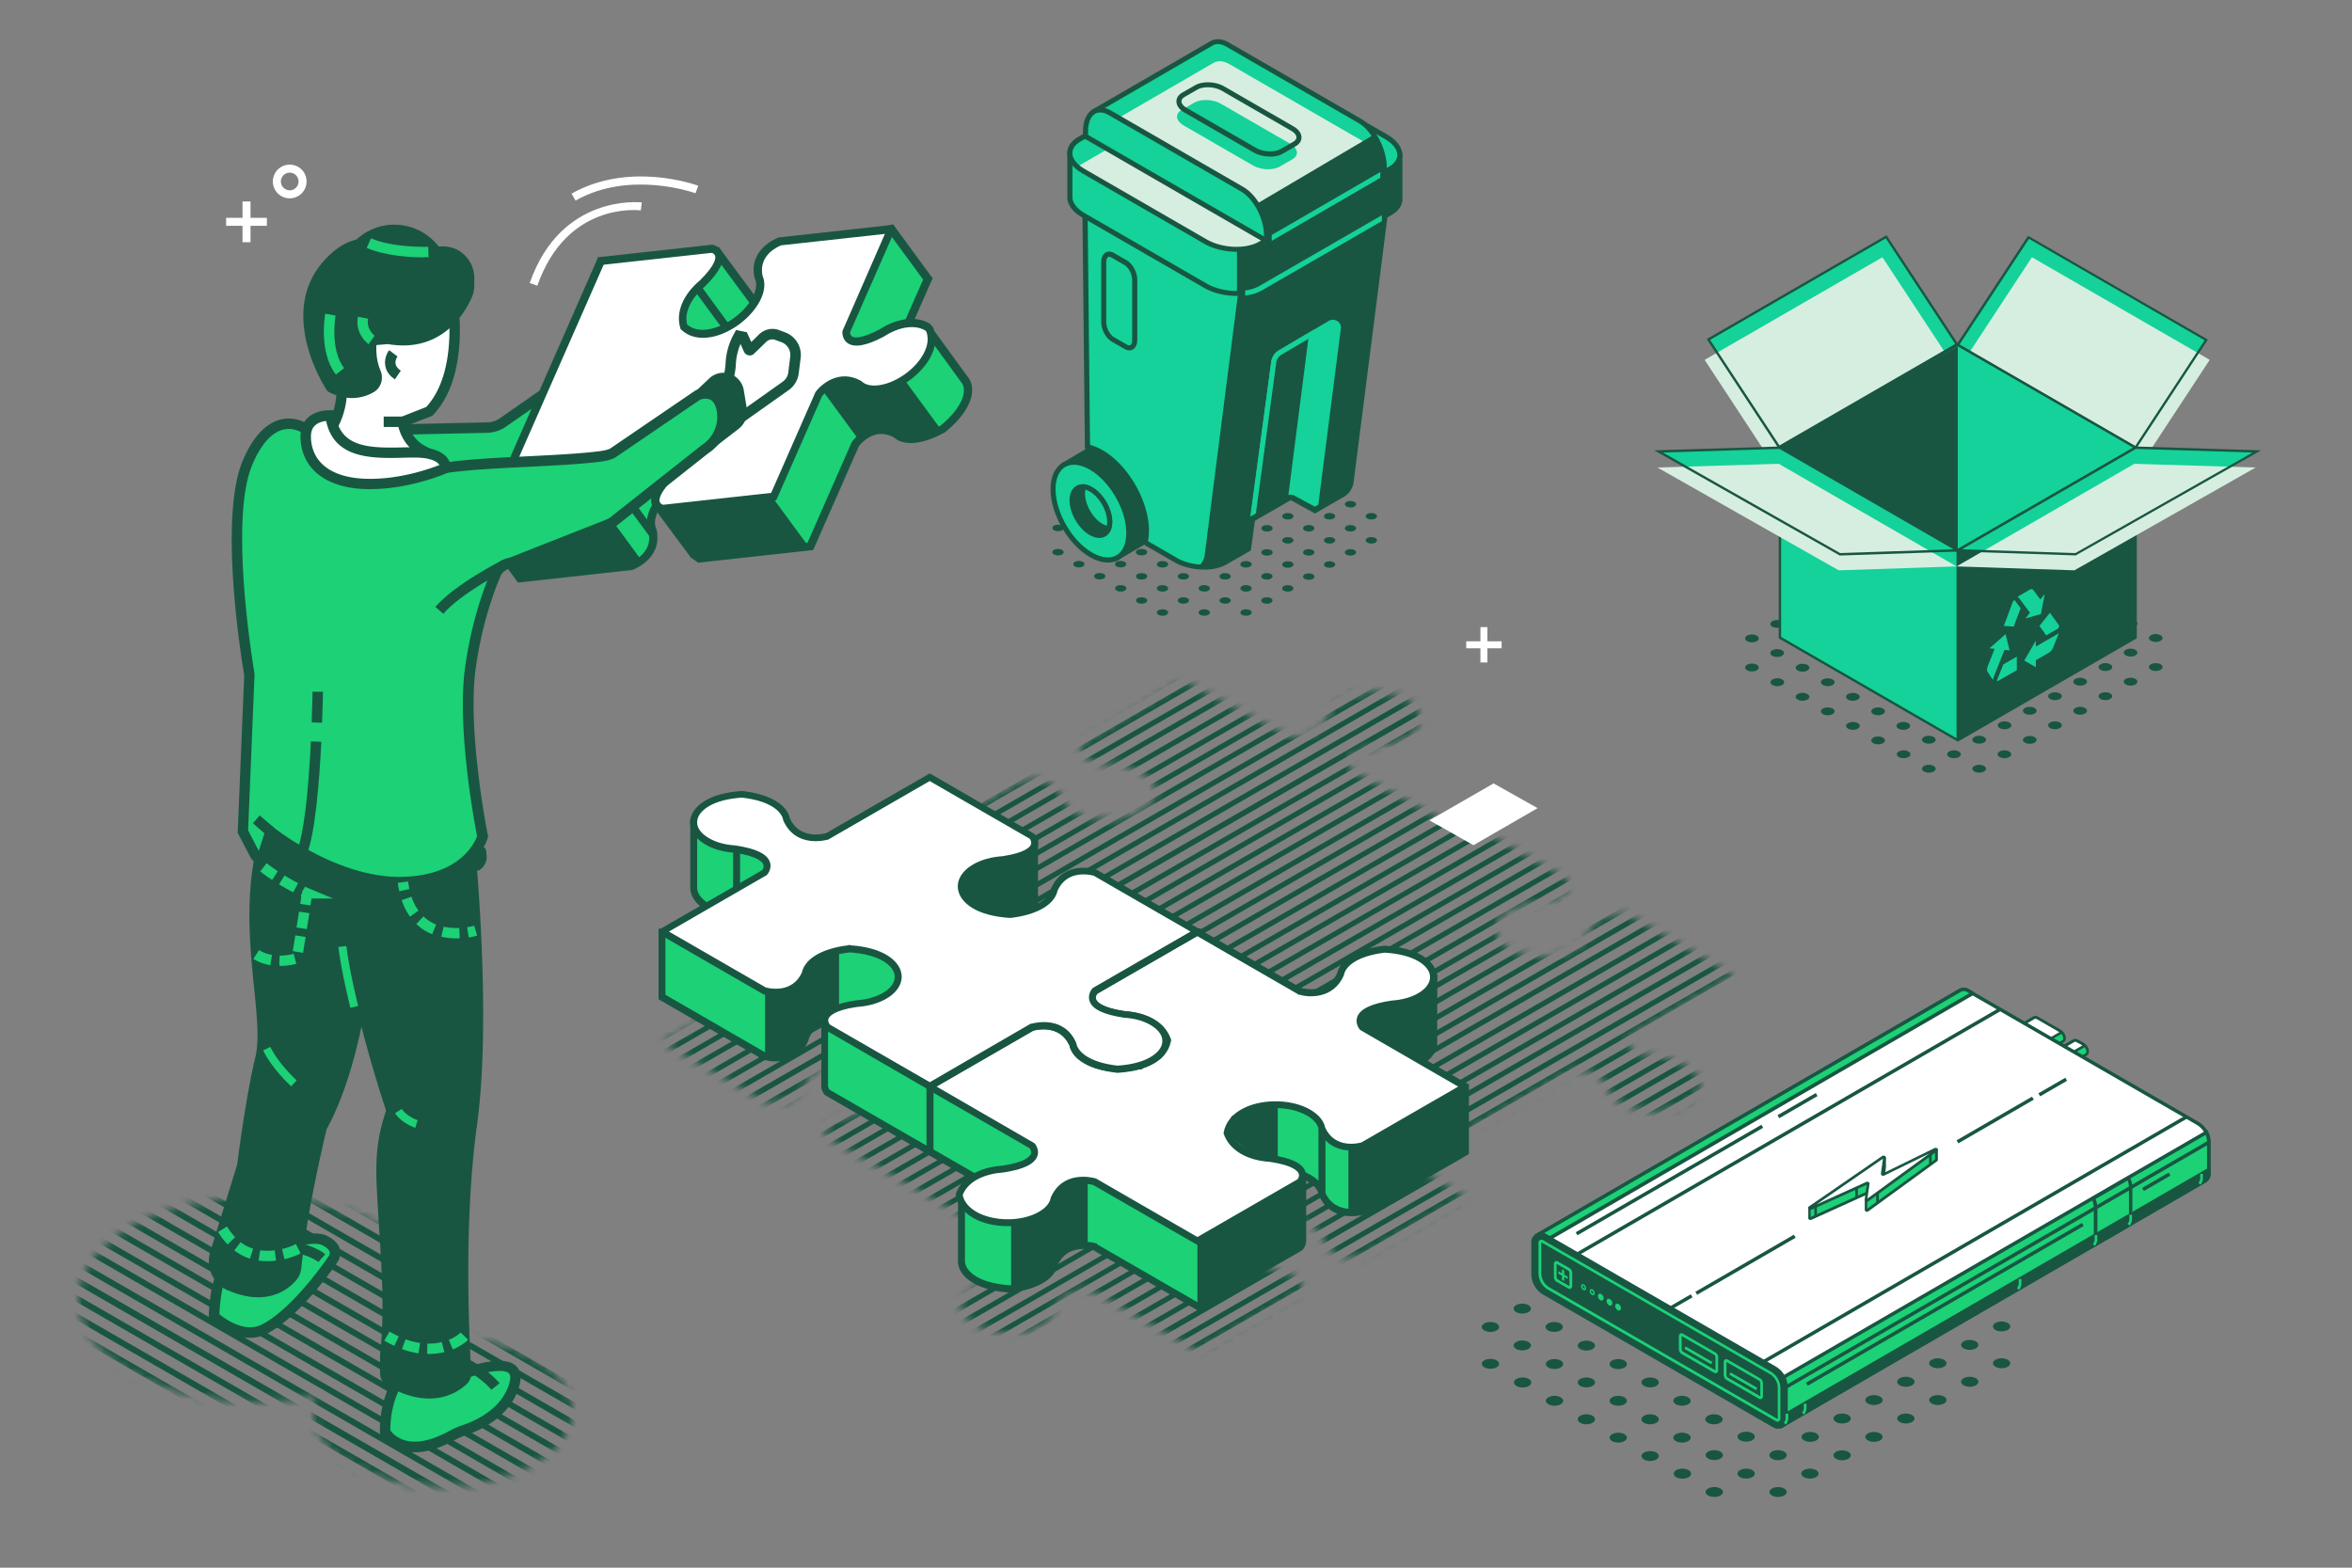 <svg xmlns="http://www.w3.org/2000/svg" width="300" height="200" fill="none"><rect width="100%" height="100%" fill="#808080" stroke="none"/><path fill="#185642" d="M240.172 94.104c.341.196.341.511 0 .708-.341.197-.892.197-1.233 0-.341-.197-.341-.512 0-.708.341-.197.892-.197 1.233 0Zm3.213-1.851c.341.197.341.512 0 .708-.341.197-.892.197-1.233 0-.341-.196-.341-.511 0-.708.341-.197.892-.197 1.233 0Zm3.214-1.858c.341.196.341.511 0 .708-.341.197-.892.197-1.233 0-.341-.197-.341-.512 0-.708.341-.197.892-.197 1.233 0Zm-9.641 1.858c.341.197.341.512 0 .708-.341.197-.892.197-1.233 0-.341-.196-.341-.511 0-.708.341-.197.892-.197 1.233 0Zm3.214-1.858c.341.196.341.511 0 .708-.341.197-.892.197-1.233 0-.341-.197-.341-.512 0-.708.341-.197.892-.197 1.233 0Zm3.213-1.85c.341.197.341.512 0 .708-.341.197-.892.197-1.233 0-.341-.196-.341-.511 0-.708.341-.197.892-.197 1.233 0Zm-9.639 1.85c.341.196.341.511 0 .708-.341.197-.892.197-1.233 0-.341-.197-.341-.512 0-.708.341-.197.892-.197 1.233 0Zm3.212-1.85c.341.197.341.512 0 .708-.341.197-.892.197-1.233 0-.341-.196-.341-.511 0-.708.341-.197.892-.197 1.233 0Zm3.214-1.862c.341.196.341.511 0 .708-.341.197-.892.197-1.233 0-.341-.197-.341-.512 0-.708.341-.197.892-.197 1.233 0Zm-9.642 1.862c.341.197.341.512 0 .708-.341.197-.891.197-1.232 0-.342-.196-.342-.511 0-.708.341-.197.891-.197 1.232 0Zm3.216-1.862c.341.196.341.511 0 .708-.341.197-.892.197-1.233 0-.341-.197-.341-.512 0-.708.341-.197.892-.197 1.233 0Zm3.212-1.851c.341.197.341.512 0 .708-.341.197-.892.197-1.233 0-.341-.196-.341-.511 0-.708.341-.197.892-.197 1.233 0Zm-9.639 1.851c.341.196.341.511 0 .708-.341.197-.892.197-1.233 0-.341-.197-.341-.512 0-.708.341-.197.892-.197 1.233 0Zm3.211-1.851c.341.197.341.512 0 .708-.341.197-.891.197-1.232 0-.342-.196-.342-.511 0-.708.341-.197.891-.197 1.232 0Zm3.216-1.862c.341.197.341.511 0 .708-.341.197-.892.197-1.233 0-.341-.197-.341-.511 0-.708.341-.197.892-.197 1.233 0Zm-9.669 1.834c.341.197.341.511 0 .708-.341.197-.892.197-1.233 0-.341-.197-.341-.511 0-.708.341-.197.892-.197 1.233 0Zm3.216-1.847c.341.197.341.512 0 .708-.341.197-.892.197-1.233 0-.341-.196-.341-.511 0-.708.341-.197.892-.197 1.233 0Zm3.211-1.867c.341.198.341.513 0 .71-.341.196-.892.196-1.233 0-.341-.197-.341-.512 0-.71.341-.196.892-.196 1.233 0Zm-6.427 0c.341.198.341.513 0 .71-.341.196-.892.196-1.233 0-.341-.197-.341-.512 0-.71.341-.196.892-.196 1.233 0Zm3.216-1.845c.341.197.341.512 0 .709-.341.196-.892.196-1.233 0-.341-.197-.341-.512 0-.709.341-.197.892-.197 1.233 0Zm22.546 9.315c.341.197.341.512 0 .709-.341.197-.892.197-1.233 0-.341-.197-.341-.512 0-.708.341-.197.892-.197 1.233 0Zm3.211-1.862c.341.197.341.512 0 .709-.341.196-.892.196-1.233 0-.341-.197-.341-.512 0-.709.341-.196.892-.196 1.233 0Zm3.216-1.858c.341.197.341.511 0 .708-.341.197-.892.197-1.233 0-.341-.197-.341-.511 0-.708.341-.197.892-.197 1.233 0Zm3.212-1.862c.341.196.341.511 0 .708-.341.197-.892.197-1.233 0-.341-.197-.341-.512 0-.708.341-.197.892-.197 1.233 0Zm3.215-1.846c.341.197.341.511 0 .708-.341.197-.892.197-1.233 0-.341-.197-.341-.511 0-.708.341-.197.892-.197 1.233 0Zm3.212-1.851c.341.197.341.512 0 .709-.341.196-.892.196-1.233 0-.341-.197-.341-.512 0-.709.341-.196.892-.196 1.233 0Zm3.214-1.862c.341.197.341.512 0 .708-.341.197-.892.197-1.233 0-.341-.196-.341-.511 0-.708.341-.197.892-.197 1.233 0Zm-23.727 9.287c.341-.197.892-.197 1.233 0 .341.197.341.512 0 .708-.341.197-.892.197-1.233 0-.341-.196-.341-.511 0-.708Zm4.447-1.866c.341.197.341.511 0 .708-.341.197-.892.197-1.233 0-.341-.197-.341-.511 0-.708.341-.197.892-.197 1.233 0Zm3.211-1.862c.341.196.341.511 0 .708-.341.197-.892.197-1.233 0-.341-.197-.341-.512 0-.708.341-.197.892-.197 1.233 0Zm3.216-1.846c.341.197.341.511 0 .708-.341.197-.892.197-1.233 0-.341-.197-.341-.511 0-.708.341-.197.892-.197 1.233 0Zm3.212-1.851c.341.197.341.512 0 .709-.341.196-.892.196-1.233 0-.341-.197-.341-.512 0-.709.341-.196.892-.196 1.233 0Zm3.215-1.862c.341.197.341.512 0 .708-.341.197-.892.197-1.233 0-.341-.196-.341-.511 0-.708.341-.197.892-.197 1.233 0Zm-20.515 7.421c.341-.197.892-.197 1.233 0 .341.197.341.511 0 .708-.341.197-.892.197-1.233 0-.341-.197-.341-.511 0-.708Zm4.447-1.862c.341.196.341.511 0 .708-.341.197-.892.197-1.233 0-.341-.197-.341-.512 0-.708.341-.197.892-.197 1.233 0Zm3.214-1.846c.341.197.341.511 0 .708-.341.197-.892.197-1.233 0-.341-.197-.341-.511 0-.708.341-.197.892-.197 1.233 0Zm3.211-1.851c.341.197.341.512 0 .709-.341.196-.892.196-1.233 0-.341-.197-.341-.512 0-.709.341-.196.892-.196 1.233 0Zm-14.085 3.713c.341-.197.892-.197 1.233 0 .341.197.341.512 0 .709-.341.196-.892.196-1.233 0-.341-.197-.341-.512 0-.709Zm4.446-1.862c.341.197.341.511 0 .708-.341.197-.892.197-1.233 0-.341-.197-.341-.511 0-.708.341-.197.892-.197 1.233 0Zm3.214-1.851c.341.197.341.512 0 .709-.341.196-.892.196-1.233 0-.341-.197-.341-.512 0-.709.341-.196.892-.196 1.233 0Zm-10.874 1.851c.341-.197.892-.197 1.233 0 .341.197.341.511 0 .708-.341.197-.892.197-1.233 0-.341-.197-.341-.511 0-.708Zm4.447-1.851c.341.197.341.512 0 .709-.341.196-.892.196-1.233 0-.341-.197-.341-.512 0-.709.341-.196.892-.196 1.233 0Zm-7.685-.028c.341-.197.892-.197 1.233 0 .341.197.341.512 0 .708-.341.197-.892.197-1.233 0-.341-.196-.341-.511 0-.708Zm4.445-1.838c.341.197.341.512 0 .708-.341.197-.892.197-1.233 0-.341-.196-.341-.511 0-.708.341-.197.892-.197 1.233 0 .341.197-.341-.197 0 0Zm-7.66 0c.341-.197.891-.197 1.232 0 .341.197.341.512 0 .708-.341.197-.891.197-1.232 0-.342-.196-.342-.511 0-.708Zm4.448-1.163c-.341.197-.892.197-1.233 0-.341-.197-.341-.511 0-.708.341-.197 1.574.511 1.233.708Zm19.318 21.467c.341.197.341.511 0 .708-.341.197-.892.197-1.233 0-.341-.197-.341-.511 0-.708.341-.197.892-.197 1.233 0Zm3.214-1.846c.341.197.341.512 0 .708-.341.197-.892.197-1.233 0-.341-.196-.341-.511 0-.708.341-.197.892-.197 1.233 0Zm-9.639 1.846c.341.197.341.511 0 .708-.341.197-.892.197-1.233 0-.341-.197-.341-.511 0-.708.341-.197.892-.197 1.233 0Zm3.212-1.846c.341.197.341.512 0 .708-.341.197-.892.197-1.233 0-.341-.196-.341-.511 0-.708.341-.197.892-.197 1.233 0Zm3.213-1.854c.341.196.341.511 0 .708-.341.197-.892.197-1.233 0-.341-.197-.341-.512 0-.708.341-.197.892-.197 1.233 0Zm-9.64 1.854c.341.197.341.512 0 .708-.342.197-.892.197-1.233 0-.341-.196-.341-.511 0-.708.341-.197.891-.197 1.233 0Zm3.215-1.854c.341.196.341.511 0 .708-.341.197-.892.197-1.233 0-.341-.197-.341-.512 0-.708.341-.197.892-.197 1.233 0Zm3.212-1.855c.341.197.341.512 0 .708-.341.197-.892.197-1.233 0-.341-.196-.341-.511 0-.708.341-.197.892-.197 1.233 0Zm8.432 1.876c.341-.198.892-.198 1.233 0 .341.196.341.51 0 .707-.341.197-.892.197-1.233 0-.341-.196-.341-.511 0-.708Zm4.449-1.863c.341.197.341.511 0 .708-.341.197-.892.197-1.233 0-.341-.197-.341-.511 0-.708.341-.197.892-.197 1.233 0Zm3.211-1.855c.341.197.341.512 0 .709-.341.196-.892.196-1.233 0-.341-.197-.341-.512 0-.709.341-.196.892-.196 1.233 0Zm3.216-1.858c.341.197.341.511 0 .708-.341.197-.892.197-1.233 0-.341-.197-.341-.511 0-.708.341-.197.892-.197 1.233 0Zm3.212-1.851c.341.197.341.512 0 .709-.341.196-.892.196-1.233 0-.341-.197-.341-.512 0-.709.341-.196.892-.196 1.233 0Zm3.213-1.866c.341.197.341.512 0 .708-.341.197-.892.197-1.233 0-.341-.196-.341-.511 0-.708.341-.197.892-.197 1.233 0Zm-20.513 7.43c.341-.197.892-.197 1.233 0 .341.197.341.511 0 .708-.341.197-.892.197-1.233 0-.341-.197-.341-.511 0-.708Zm4.445-1.855c.341.197.341.512 0 .709-.341.196-.892.196-1.233 0-.341-.197-.341-.512 0-.709.341-.196.892-.196 1.233 0Zm3.216-1.858c.341.197.341.511 0 .708-.341.197-.892.197-1.233 0-.341-.197-.341-.511 0-.708.341-.197.892-.197 1.233 0Zm3.211-1.851c.341.197.341.512 0 .709-.341.196-.892.196-1.233 0-.341-.197-.341-.512 0-.709.341-.196.892-.196 1.233 0Zm3.216-1.866c.341.197.341.512 0 .708-.341.197-.892.197-1.233 0-.341-.196-.341-.511 0-.708.341-.197.892-.197 1.233 0Zm3.212-1.846c.341.197.341.512 0 .709-.341.197-.892.197-1.233 0-.341-.197-.341-.512 0-.709.341-.196.892-.196 1.233 0Zm3.213-1.863c.341.197.341.512 0 .709-.341.196-.892.196-1.233 0-.341-.197-.341-.512 0-.709.341-.197.892-.197 1.233 0Zm-23.728 9.284c.341-.196.892-.196 1.233 0 .341.197.341.512 0 .709-.341.196-.892.196-1.233 0-.341-.197-.341-.512 0-.709Zm4.448-1.858c.341.197.341.511 0 .708-.341.197-.892.197-1.233 0-.341-.197-.341-.511 0-.708.341-.197.892-.197 1.233 0Zm3.212-1.851c.341.197.341.512 0 .709-.341.196-.892.196-1.233 0-.341-.197-.341-.512 0-.709.341-.196.892-.196 1.233 0Zm3.216-1.866c.341.197.341.512 0 .708-.341.197-.892.197-1.233 0-.341-.196-.341-.511 0-.708.341-.197.892-.197 1.233 0Zm3.211-1.846c.341.197.341.512 0 .709-.341.197-.892.197-1.233 0-.341-.197-.341-.512 0-.709.341-.196.892-.196 1.233 0Zm3.216-1.863c.341.197.341.512 0 .709-.341.196-.892.196-1.233 0-.341-.197-.341-.512 0-.709.341-.197.892-.197 1.233 0Zm3.212-1.846c.341.197.341.512 0 .709-.341.197-.892.197-1.233 0-.341-.197-.341-.512 0-.709.341-.196.892-.196 1.233 0Zm-61.113 106.117c.433.249.433.656 0 .892-.433.249-1.128.249-1.561 0-.433-.249-.433-.656 0-.892s1.128-.249 1.561 0Zm4.064-2.347c.433.25.433.656 0 .892-.433.249-1.128.249-1.561 0-.433-.249-.433-.656 0-.892.433-.249 1.128-.249 1.561 0Zm4.078-2.346c.433.249.433.655 0 .905-.433.249-1.128.249-1.561 0-.433-.25-.433-.656 0-.905.433-.25 1.128-.25 1.561 0Zm-12.212 2.346c.433.25.433.656 0 .892-.433.249-1.128.249-1.561 0-.433-.249-.433-.656 0-.892.433-.249 1.128-.249 1.561 0Zm4.07-2.346c.433.249.433.655 0 .905-.433.249-1.128.249-1.561 0-.433-.25-.433-.656 0-.905.433-.25 1.128-.25 1.561 0Zm4.064-2.356c.433.249.433.656 0 .892-.433.249-1.128.249-1.561 0-.433-.249-.433-.656 0-.892.433-.249 1.128-.249 1.561 0Zm-12.199 2.356c.433.249.433.655 0 .905-.432.249-1.128.249-1.56 0-.433-.25-.433-.656 0-.905.432-.25 1.128-.25 1.56 0Zm4.065-2.356c.433.249.433.656 0 .892-.433.249-1.128.249-1.561 0-.433-.249-.433-.656 0-.892.433-.249 1.128-.249 1.561 0Zm4.07-2.343c.433.25.433.656 0 .892-.433.25-1.128.25-1.561 0-.433-.249-.433-.656 0-.892.433-.249 1.128-.249 1.561 0Zm-12.2 2.343c.432.249.432.656 0 .892-.433.249-1.128.249-1.561 0-.433-.249-.433-.656 0-.892.433-.249 1.128-.249 1.561 0Zm4.065-2.343c.433.25.433.656 0 .892-.432.25-1.128.25-1.56 0-.433-.249-.433-.656 0-.892.432-.249 1.128-.249 1.56 0Zm4.065-2.347c.433.249.433.656 0 .905s-1.128.249-1.561 0c-.433-.249-.433-.656 0-.905s1.128-.249 1.561 0Zm-12.197 2.347c.433.25.433.656 0 .905-.432.25-1.128.25-1.56 0-.433-.249-.433-.655 0-.905.432-.249 1.128-.249 1.56 0Zm4.067-2.347c.432.249.432.656 0 .892-.433.249-1.128.249-1.561 0-.433-.25-.433-.656 0-.892.433-.249 1.128-.249 1.561 0Zm4.065-2.347c.433.249.433.656 0 .892-.432.249-1.128.249-1.56 0-.433-.249-.433-.656 0-.892.432-.249 1.128-.249 1.56 0Zm-12.238 2.322c.433.25.433.656 0 .892-.433.249-1.128.249-1.561 0-.433-.249-.433-.656 0-.892.433-.249 1.128-.249 1.561 0Zm4.064-2.346c.433.249.433.655 0 .892-.433.249-1.128.249-1.561 0-.432-.25-.432-.656 0-.892.433-.25 1.128-.25 1.561 0Zm4.07-2.356c.433.249.433.656 0 .892-.433.249-1.128.249-1.561 0-.432-.249-.432-.656 0-.892.433-.249 1.128-.249 1.561 0Zm-8.134 0c.433.249.433.656 0 .892-.433.249-1.128.249-1.561 0-.433-.249-.433-.656 0-.892.433-.249 1.128-.249 1.561 0Zm4.064-2.343c.433.25.433.656 0 .892-.433.249-1.128.249-1.561 0-.432-.249-.432-.656 0-.892.433-.249 1.128-.249 1.561 0Zm28.543 11.776c.433.249.433.656 0 .892-.432.249-1.128.249-1.56 0-.433-.25-.433-.656 0-.892.432-.236 1.128-.249 1.56 0Zm4.064-2.343c.433.249.433.656 0 .892-.432.249-1.128.249-1.56 0-.433-.249-.433-.656 0-.892.432-.249 1.128-.249 1.56 0Zm4.083-2.347c.432.25.432.656 0 .892-.433.249-1.128.249-1.561 0-.433-.249-.433-.656 0-.892.433-.249 1.128-.249 1.561 0Zm4.064-2.347c.432.249.432.655 0 .892-.433.249-1.128.249-1.561 0-.433-.25-.433-.656 0-.892.433-.25 1.128-.25 1.561 0Zm4.068-2.355c.433.249.433.656 0 .905s-1.128.249-1.561 0c-.433-.249-.433-.656 0-.905s1.128-.249 1.561 0Zm4.066-2.348c.432.249.432.655 0 .891-.433.25-1.128.25-1.561 0-.433-.249-.433-.655 0-.891.433-.237 1.128-.25 1.561 0Zm4.064-2.346c.433.249.433.656 0 .892-.433.249-1.128.249-1.561 0-.433-.249-.433-.656 0-.892.433-.249 1.128-.249 1.561 0Zm-30.036 11.743c.433-.249 1.128-.249 1.561 0 .433.249.433.656 0 .892-.433.249-1.128.249-1.561 0-.432-.249-.432-.656 0-.905v.013Zm5.627-2.347c.433.25.433.656 0 .892-.432.249-1.128.249-1.56 0-.433-.249-.433-.656 0-.892.432-.249 1.128-.249 1.56 0Zm4.064-2.347c.433.249.433.655 0 .905-.432.249-1.128.249-1.56 0-.433-.25-.433-.656 0-.905.432-.25 1.128-.25 1.56 0Zm4.083-2.355c.432.249.432.656 0 .892-.433.249-1.128.249-1.561 0-.433-.249-.433-.656 0-.892.433-.249 1.128-.249 1.561 0Zm4.064-2.344c.432.25.432.656 0 .892-.433.25-1.128.25-1.561 0-.433-.249-.433-.655 0-.892.433-.249 1.128-.249 1.561 0Zm4.068-2.35c.433.249.433.656 0 .892s-1.128.249-1.561 0c-.433-.249-.433-.656 0-.892.433-.249 1.128-.249 1.561 0Zm-25.972 9.396c.433-.249 1.128-.249 1.561 0 .433.25.433.656 0 .905-.433.25-1.128.25-1.561 0-.433-.249-.433-.655 0-.892v-.013Zm5.627-2.347c.433.249.433.655 0 .905-.433.249-1.128.249-1.561 0-.432-.25-.432-.656 0-.905.433-.25 1.128-.25 1.561 0Zm4.066-2.355c.433.249.433.656 0 .892-.432.249-1.128.249-1.56 0-.433-.249-.433-.656 0-.892.432-.249 1.128-.249 1.56 0Zm4.064-2.344c.433.25.433.656 0 .892-.432.236-1.128.25-1.56 0-.433-.249-.433-.655 0-.892.432-.249 1.128-.249 1.56 0Zm-17.825 4.699c.433-.25 1.128-.25 1.561 0 .433.249.433.655 0 .892-.433.249-1.128.249-1.561 0-.432-.25-.432-.656 0-.892Zm5.629-2.355c.433.249.433.656 0 .892-.433.249-1.128.249-1.561 0-.433-.249-.433-.656 0-.892.433-.249 1.128-.249 1.561 0Zm4.066-2.344c.433.25.433.656 0 .892-.433.25-1.128.25-1.561 0-.432-.249-.432-.655 0-.892.433-.249 1.128-.249 1.561 0Zm-13.759 2.344c.433-.249 1.128-.249 1.561 0 .433.249.433.656 0 .892-.433.249-1.128.249-1.561 0-.433-.249-.433-.656 0-.892Zm5.625-2.344c.433.25.433.656 0 .892-.433.25-1.128.25-1.561 0-.432-.249-.432-.655 0-.892.433-.249 1.128-.249 1.561 0Zm-9.729-.028c.432-.249 1.128-.249 1.56 0 .433.249.433.656 0 .892-.432.249-1.128.249-1.56 0-.433-.249-.433-.656 0-.892Zm5.625-2.347c.433.25.433.656 0 .892-.433.25-1.128.25-1.561 0-.433-.249-.433-.655 0-.892.433-.249 1.128-.249 1.561 0 .433.25-.433-.249 0 0Zm-9.691 0c.433-.249 1.128-.249 1.561 0 .432.25.432.656 0 .892-.433.25-1.128.25-1.561 0-.433-.249-.433-.655 0-.892Zm5.626-1.454c-.432.249-1.128.249-1.56 0-.433-.249-.433-.656 0-.892.432-.249 1.98.656 1.56.892Zm24.449 27.187c.433.249.433.656 0 .892-.432.249-1.128.249-1.56 0-.433-.249-.433-.656 0-.892.432-.236 1.128-.249 1.56 0Zm4.067-2.346c.432.249.432.656 0 .892-.433.249-1.128.249-1.561 0-.433-.249-.433-.656 0-.892.433-.249 1.128-.249 1.561 0Zm-12.201 2.347c.433.249.433.656 0 .892-.432.249-1.128.249-1.56 0-.433-.249-.433-.656 0-.892.432-.249 1.128-.249 1.56 0Zm4.068-2.347c.433.249.433.656 0 .892-.433.249-1.128.249-1.561 0-.432-.249-.432-.656 0-.892.433-.249 1.128-.249 1.561 0Zm4.066-2.359c.433.249.433.656 0 .905-.432.249-1.128.249-1.56 0-.433-.249-.433-.656 0-.905.432-.249 1.128-.249 1.56 0Zm-12.198 2.359c.433.249.433.656 0 .905s-1.128.249-1.561 0c-.432-.249-.432-.656 0-.905.433-.249 1.128-.249 1.561 0Zm4.064-2.359c.433.249.433.656 0 .892-.432.249-1.128.249-1.56 0-.433-.25-.433-.656 0-.892.432-.249 1.128-.249 1.56 0Zm4.068-2.352c.433.249.433.656 0 .892-.433.249-1.128.249-1.561 0-.432-.249-.432-.656 0-.892.433-.249 1.128-.249 1.561 0Zm10.678 2.376c.433-.249 1.128-.249 1.561 0 .433.249.433.656 0 .892-.433.249-1.128.249-1.561 0-.433-.249-.433-.656 0-.892Zm5.625-2.347c.433.249.433.655 0 .891-.433.237-1.128.25-1.561 0-.433-.249-.433-.655 0-.891.433-.25 1.128-.25 1.561 0Zm4.066-2.347c.433.249.433.656 0 .892-.433.249-1.128.249-1.561 0-.432-.249-.432-.656 0-.892.433-.249 1.128-.249 1.561 0Zm4.078-2.356c.433.25.433.656 0 .892-.433.25-1.128.25-1.561 0-.432-.249-.432-.656 0-.892.433-.249 1.128-.249 1.561 0Zm4.068-2.338c.433.249.433.655 0 .905-.432.249-1.128.249-1.56 0-.433-.25-.433-.656 0-.905.432-.25 1.128-.25 1.56 0Zm4.064-2.356c.433.249.433.656 0 .892-.432.249-1.128.249-1.56 0-.433-.249-.433-.656 0-.892.432-.249 1.128-.249 1.56 0Zm-25.969 9.397c.433-.25 1.128-.25 1.561 0 .433.249.433.655 0 .891-.433.237-1.128.25-1.561 0-.433-.249-.433-.655 0-.891Zm5.629-2.347c.433.249.433.656 0 .892-.433.249-1.128.249-1.561 0-.433-.249-.433-.656 0-.892.433-.249 1.128-.249 1.561 0Zm4.064-2.356c.433.25.433.656 0 .892-.433.25-1.128.25-1.561 0-.433-.249-.433-.656 0-.892.433-.249 1.128-.249 1.561 0Zm4.066-2.338c.433.249.433.655 0 .905-.433.249-1.128.249-1.561 0-.432-.25-.432-.656 0-.905.433-.25 1.128-.25 1.561 0Zm4.078-2.356c.433.249.433.656 0 .892-.433.249-1.128.249-1.561 0-.432-.249-.432-.656 0-.892.433-.249 1.128-.249 1.561 0Zm4.068-2.343c.433.249.433.656 0 .892-.432.249-1.128.249-1.56 0-.433-.249-.433-.656 0-.892.432-.249 1.128-.249 1.56 0Zm4.064-2.351c.433.249.433.656 0 .892-.432.236-1.128.249-1.56 0-.433-.25-.433-.656 0-.892.432-.25 1.128-.25 1.56 0Zm-30.035 11.744c.433-.249 1.128-.249 1.561 0 .433.249.433.656 0 .905s-1.128.249-1.561 0c-.433-.249-.433-.656 0-.892v-.013Zm5.627-2.356c.433.25.433.656 0 .892-.433.25-1.128.25-1.561 0-.433-.249-.433-.656 0-.892.433-.249 1.128-.249 1.561 0Zm4.068-2.338c.433.249.433.655 0 .905-.433.249-1.128.249-1.561 0-.433-.25-.433-.656 0-.905.433-.25 1.128-.25 1.561 0Zm4.064-2.357c.433.249.433.656 0 .892-.433.249-1.128.249-1.561 0-.433-.249-.433-.656 0-.892s1.128-.249 1.561 0Zm4.066-2.342c.433.249.433.656 0 .892-.433.249-1.128.249-1.561 0-.432-.249-.432-.656 0-.892.433-.249 1.128-.249 1.561 0Zm4.078-2.351c.433.249.433.656 0 .905s-1.128.249-1.561 0c-.432-.249-.432-.656 0-.905.433-.25 1.128-.25 1.561 0Zm4.068-2.36c.433.25.433.656 0 .892-.432.249-1.128.249-1.56 0-.433-.249-.433-.656 0-.892.432-.249 1.128-.249 1.56 0Zm-92.578-88.572c.275.157.275.42 0 .59-.276.157-.735.157-1.023 0-.276-.158-.276-.42 0-.59.275-.158.734-.158 1.023 0Zm2.66-1.536c.275.158.275.42 0 .59-.276.158-.735.158-1.023 0-.276-.157-.276-.42 0-.59.275-.157.734-.157 1.023 0Zm2.662-1.543c.275.158.275.42 0 .59-.275.158-.734.158-1.023 0-.275-.157-.275-.42 0-.59.275-.157.734-.157 1.023 0Zm-10.651 3.079c.276.157.276.42 0 .59-.275.157-.734.157-1.023 0-.275-.158-.275-.42 0-.59.276-.158.735-.158 1.023 0Zm2.664-1.536c.276.158.276.42 0 .59-.275.158-.734.158-1.023 0-.275-.157-.275-.42 0-.59.276-.157.735-.157 1.023 0Zm2.665-1.542c.275.157.275.42 0 .59-.276.157-.735.157-1.023 0-.276-.158-.276-.42 0-.59.275-.171.734-.158 1.023 0Zm2.663-1.535c.275.158.275.42 0 .59-.276.158-.735.158-1.023 0-.289-.157-.276-.42 0-.59.275-.17.734-.157 1.023 0Zm-13.314 4.613c.275.157.275.42 0 .59-.276.17-.735.157-1.023 0-.276-.158-.276-.42 0-.59.275-.158.734-.158 1.023 0Zm2.664-1.536c.275.158.275.42 0 .59-.275.158-.735.158-1.023 0-.276-.157-.276-.42 0-.59.275-.157.734-.157 1.023 0Zm2.658-1.542c.276.157.276.42 0 .59-.275.157-.734.157-1.023 0-.275-.158-.275-.42 0-.59.276-.171.735-.158 1.023 0Zm2.665-1.535c.276.158.276.42 0 .59-.275.158-.734.158-1.023 0-.288-.157-.275-.42 0-.59.276-.17.735-.157 1.023 0Zm2.663-1.536c.275.158.275.42 0 .59-.276.158-.735.158-1.023 0-.289-.157-.276-.42 0-.59.275-.157.734-.157 1.023 0Zm-13.314 4.613c.275.158.275.42 0 .59-.276.158-.735.158-1.023 0-.276-.157-.276-.42 0-.59.275-.157.734-.157 1.023 0Zm2.664-1.543c.275.158.275.42 0 .59-.276.171-.735.158-1.023 0-.276-.157-.276-.42 0-.59.275-.157.734-.157 1.023 0Zm2.664-1.535c.275.158.275.42 0 .59-.275.158-.735.158-1.023 0-.276-.157-.276-.42 0-.59.275-.157.734-.157 1.023 0Zm2.658-1.535c.276.158.276.42 0 .59-.275.158-.734.158-1.023 0-.275-.157-.275-.42 0-.59.276-.157.735-.157 1.023 0Zm2.664-1.535c.276.157.276.42 0 .59-.275.158-.734.158-1.023 0-.275-.157-.275-.42 0-.59.276-.157.735-.157 1.023 0Zm-13.313 4.605c.276.158.276.42 0 .59-.275.158-.734.158-1.023 0-.275-.157-.275-.42 0-.59.276-.157.735-.157 1.023 0Zm2.663-1.535c.275.158.275.42 0 .59-.276.158-.735.158-1.023 0-.276-.157-.276-.42 0-.59.275-.157.734-.157 1.023 0Zm2.664-1.535c.275.158.275.42 0 .59-.276.158-.735.158-1.023 0-.276-.157-.276-.42 0-.59.275-.157.734-.157 1.023 0Zm2.664-1.535c.275.157.275.42 0 .59-.275.158-.735.158-1.023 0-.276-.157-.276-.42 0-.59.275-.157.734-.157 1.023 0Zm2.658-1.539c.276.157.276.42 0 .59-.275.157-.734.157-1.023 0-.275-.157-.275-.42 0-.59.276-.157.735-.157 1.023 0Zm-13.325 4.593c.275.157.275.42 0 .59-.275.157-.735.157-1.023 0-.276-.157-.276-.42 0-.59.275-.158.734-.158 1.023 0Zm2.664-1.536c.276.158.276.42 0 .59-.275.158-.734.158-1.023 0-.275-.157-.275-.419 0-.59.276-.157.735-.157 1.023 0Zm2.662-1.531c.276.158.276.42 0 .59-.275.158-.734.158-1.023 0-.275-.157-.275-.42 0-.59.276-.157.735-.157 1.023 0Zm2.665-1.545c.276.157.276.42 0 .59-.275.157-.734.157-1.023 0-.288-.158-.275-.42 0-.59.276-.171.735-.158 1.023 0Zm2.66-1.541c.275.158.275.42 0 .59-.276.158-.735.158-1.023 0-.276-.157-.276-.42 0-.59.275-.157.734-.157 1.023 0Zm-13.313 4.617c.275.158.275.42 0 .59-.276.158-.735.158-1.023 0-.276-.157-.276-.419 0-.59.275-.157.734-.157 1.023 0Zm2.662-1.531c.275.158.275.42 0 .59-.275.158-.735.158-1.023 0-.276-.157-.276-.42 0-.59.275-.157.734-.157 1.023 0Zm2.664-1.547c.276.158.276.42 0 .59-.275.171-.734.158-1.023 0-.275-.157-.275-.42 0-.59.276-.157.735-.157 1.023 0Zm2.662-1.539c.276.158.276.42 0 .59-.275.158-.734.158-1.023 0-.275-.157-.275-.42 0-.59.276-.157.735-.157 1.023 0Zm2.663-1.534c.275.157.275.419 0 .59-.276.17-.735.157-1.023 0-.276-.158-.276-.42 0-.59.275-.158.734-.158 1.023 0Zm-13.313 4.62c.275.158.275.42 0 .59-.276.158-.735.158-1.024 0-.275-.157-.275-.42 0-.59.276-.157.735-.157 1.024 0Zm2.662-1.547c.275.158.275.42 0 .59-.276.158-.735.158-1.023 0-.276-.157-.276-.42 0-.59.275-.157.734-.157 1.023 0Zm2.662-1.539c.275.158.275.42 0 .59-.275.158-.735.158-1.023 0-.276-.157-.276-.42 0-.59.275-.157.734-.157 1.023 0Zm2.664-1.534c.276.157.276.419 0 .59-.275.157-.734.157-1.023 0-.275-.158-.275-.42 0-.59.276-.158.735-.158 1.023 0Zm2.662-1.536c.276.157.276.42 0 .59-.275.158-.734.158-1.023 0-.275-.157-.275-.42 0-.59.276-.157.735-.157 1.023 0Zm-10.65 3.071c.275.158.275.42 0 .59-.276.158-.735.158-1.024 0-.275-.157-.275-.42 0-.59.276-.17.735-.157 1.024 0Zm2.662-1.535c.275.157.275.419 0 .59-.276.157-.735.157-1.023 0-.276-.158-.276-.42 0-.59.275-.158.734-.158 1.023 0Zm2.662-1.536c.275.157.275.42 0 .59-.275.158-.735.158-1.023 0-.276-.157-.276-.42 0-.59.275-.157.734-.157 1.023 0Zm2.664-1.535c.276.157.276.42 0 .59-.275.157-.734.157-1.023 0-.275-.157-.275-.42 0-.59.276-.158.735-.158 1.023 0Zm23.991 10.807c.275.157.275.42 0 .59-.276.157-.735.157-1.024 0-.275-.158-.275-.42 0-.59.276-.158.735-.158 1.024 0Zm2.662-1.54c.275.158.275.42 0 .59-.276.158-.735.158-1.023 0-.276-.157-.276-.419 0-.59.275-.157.734-.157 1.023 0Zm2.662-1.55c.275.157.275.42 0 .59-.275.157-.735.157-1.023 0-.276-.157-.276-.42 0-.59.275-.17.734-.158 1.023 0Zm2.66-1.536c.276.157.276.42 0 .59-.275.157-.734.157-1.023 0-.275-.158-.275-.42 0-.59.276-.158.735-.158 1.023 0Zm-11.671 3.086c.276-.157.735-.157 1.023 0 .276.158.289.42 0 .59-.275.158-.734.158-1.023 0-.275-.157-.288-.419 0-.59Zm3.687-1.551c.275.157.275.42 0 .59-.276.157-.735.157-1.024 0-.275-.157-.275-.42 0-.59.276-.158.735-.158 1.024 0Zm2.662-1.535c.275.157.275.42 0 .59-.276.157-.735.157-1.023 0-.276-.158-.276-.42 0-.59.275-.158.734-.158 1.023 0Zm2.662-1.536c.275.158.275.42 0 .59-.275.158-.735.158-1.023 0-.276-.157-.276-.42 0-.59.275-.157.734-.157 1.023 0Zm2.66-1.534c.276.157.276.419 0 .59-.275.157-.734.157-1.023 0-.275-.158-.275-.42 0-.59.276-.158.735-.158 1.023 0Zm-14.335 4.613c.275-.158.734-.158 1.023 0 .275.157.288.42 0 .59-.276.157-.735.157-1.023 0-.276-.158-.289-.42 0-.59Zm3.684-1.543c.276.157.276.42 0 .59-.275.17-.734.157-1.023 0-.275-.158-.275-.42 0-.59.276-.158.735-.158 1.023 0Zm2.667-1.536c.275.158.275.42 0 .59-.276.158-.735.158-1.024 0-.275-.157-.275-.42 0-.59.276-.157.735-.157 1.024 0Zm2.662-1.534c.275.157.275.419 0 .59-.276.157-.735.157-1.023 0-.276-.158-.276-.42 0-.59.275-.158.734-.158 1.023 0Zm2.662-1.536c.275.157.275.42 0 .59-.275.17-.735.158-1.023 0-.276-.157-.276-.42 0-.59.275-.157.734-.157 1.023 0Zm-14.339 4.606c.275-.158.734-.158 1.023 0 .288.157.288.42 0 .59-.276.157-.735.157-1.023 0-.276-.158-.289-.42 0-.59Zm3.688-1.536c.276.158.276.42 0 .59-.275.158-.734.158-1.023 0-.275-.157-.275-.42 0-.59.275-.157.735-.157 1.023 0Zm2.66-1.534c.276.158.276.42 0 .59-.275.158-.734.158-1.023 0-.275-.157-.275-.42 0-.59.276-.17.735-.157 1.023 0Zm2.667-1.536c.275.157.275.42 0 .59-.276.158-.735.158-1.024 0-.275-.157-.275-.42 0-.59.276-.157.735-.157 1.024 0Zm2.662-1.547c.275.158.275.42 0 .59-.276.158-.735.158-1.023 0-.276-.157-.276-.42 0-.59.275-.157.734-.157 1.023 0Zm-14.34 4.617c.276-.157.735-.157 1.024 0 .275.158.288.42 0 .59-.276.158-.735.158-1.024 0-.275-.157-.288-.42 0-.59Zm3.686-1.534c.275.158.275.42 0 .59-.276.158-.735.158-1.023 0-.289-.157-.276-.42 0-.59.275-.17.734-.157 1.023 0Zm2.665-1.536c.276.157.276.42 0 .59-.275.158-.734.158-1.023 0-.275-.157-.275-.42 0-.59.275-.157.735-.157 1.023 0Zm2.66-1.547c.276.158.276.42 0 .59-.275.158-.734.158-1.023 0-.275-.157-.275-.42 0-.59.276-.157.735-.157 1.023 0Zm2.667-1.531c.275.157.275.42 0 .59-.276.158-.735.158-1.024 0-.275-.157-.275-.42 0-.59.276-.158.735-.158 1.024 0Zm-14.364 4.598c.275-.158.734-.158 1.023 0 .275.157.289.42 0 .59-.275.157-.735.157-1.023 0-.276-.158-.289-.42 0-.59Zm3.684-1.544c.276.157.276.42 0 .59-.275.157-.734.157-1.023 0-.275-.157-.275-.42 0-.59.276-.158.735-.158 1.023 0Zm2.663-1.536c.275.158.275.42 0 .59-.276.158-.735.158-1.023 0-.276-.157-.276-.419 0-.59.275-.157.734-.157 1.023 0Zm2.662-1.534c.275.158.275.42 0 .59-.276.158-.735.158-1.023 0-.276-.157-.276-.42 0-.59.275-.157.734-.157 1.023 0Zm2.663-1.535c.275.158.275.42 0 .59-.276.158-.735.158-1.023 0-.289-.157-.276-.42 0-.59.275-.17.734-.157 1.023 0Zm-14.336 4.617c.275-.157.734-.157 1.023 0 .275.158.288.42 0 .59-.276.158-.735.158-1.023 0-.276-.157-.289-.42 0-.59Zm3.686-1.548c.276.158.276.42 0 .59-.275.158-.734.158-1.023 0-.275-.157-.275-.419 0-.59.276-.157.735-.157 1.023 0Zm2.662-1.534c.276.158.276.42 0 .59-.275.158-.734.158-1.023 0-.275-.157-.275-.42 0-.59.276-.157.735-.157 1.023 0Zm2.663-1.535c.275.158.275.42 0 .59-.276.158-.735.158-1.023 0-.276-.157-.276-.42 0-.59.275-.157.734-.157 1.023 0Zm2.662-1.531c.275.157.275.42 0 .59-.276.157-.735.157-1.023 0-.276-.157-.276-.42 0-.59.275-.157.734-.157 1.023 0 .275.157-.276-.157 0 0Zm-14.335 4.6c.276-.157.735-.157 1.023 0 .276.158.289.42 0 .59-.275.158-.734.158-1.023 0-.288-.157-.288-.419 0-.59Zm3.685-1.534c.275.158.275.42 0 .59-.276.158-.735.158-1.023 0-.289-.157-.276-.42 0-.59.275-.17.734-.157 1.023 0Zm2.663-1.535c.276.158.276.42 0 .59-.275.158-.734.158-1.023 0-.275-.157-.275-.42 0-.59.276-.157.735-.157 1.023 0Zm2.663-1.534c.275.158.275.42 0 .59-.276.158-.735.158-1.024 0-.275-.157.735-.747 1.024-.59Z"/><path fill="#185642" d="M148.807 65.12c0-3.082-2.164-6.82-4.826-8.368-1.378-.8-2.624-.84-3.502-.276l-4.63 2.755 6.558 11.962 4.997-2.951h.013c.866-.512 1.39-1.587 1.39-3.109v-.013Z"/><path fill="#185642" d="M142.263 71.647 135.39 59.12l5.168-3.07c.997-.472 2.243-.327 3.567.433 2.755 1.587 4.998 5.47 4.998 8.644 0 1.6-.551 2.794-1.548 3.397l-5.312 3.135v-.013Zm-5.994-12.303 6.243 11.398 4.709-2.78c.826-.486 1.259-1.496 1.259-2.847 0-2.977-2.099-6.598-4.669-8.08-1.233-.708-2.348-.813-3.174-.288l-.263.17-4.092 2.427h-.013Z"/><path fill="#14D299" d="M143.968 67.99c0 3.082-2.164 4.328-4.827 2.793-2.662-1.534-4.826-5.285-4.826-8.368 0-3.082 2.164-4.328 4.826-2.794 2.663 1.535 4.827 5.286 4.827 8.369Z"/><path fill="#185642" d="M141.307 71.766c-.721 0-1.508-.236-2.321-.709-2.755-1.587-4.985-5.469-4.985-8.643 0-1.613.564-2.82 1.574-3.41 1.023-.59 2.348-.472 3.739.34 2.754 1.588 4.997 5.47 4.997 8.644 0 1.614-.564 2.82-1.574 3.41a2.75 2.75 0 0 1-1.417.368h-.013Zm-4.315-12.474c-.407 0-.774.092-1.102.276-.813.472-1.246 1.482-1.246 2.846 0 2.964 2.099 6.597 4.67 8.08 1.18.682 2.282.8 3.095.34.813-.472 1.246-1.482 1.246-2.846 0-2.977-2.099-6.597-4.669-8.08-.709-.406-1.391-.616-1.994-.616Z"/><path fill="#185642" d="M141.541 66.597c0 1.534-1.076 2.15-2.4 1.39-1.325-.76-2.401-2.623-2.401-4.158 0-1.534 1.076-2.15 2.401-1.39 1.324.76 2.4 2.623 2.4 4.158Z"/><path fill="#185642" d="M140.216 68.622c-.381 0-.8-.118-1.233-.367-1.43-.826-2.558-2.78-2.558-4.433 0-.866.302-1.509.866-1.837.551-.328 1.272-.262 2.02.17 1.43.827 2.557 2.781 2.557 4.434 0 .866-.301 1.508-.865 1.836-.236.132-.499.21-.787.21v-.013Zm-2.138-6.19a.884.884 0 0 0-.459.117c-.354.197-.538.656-.538 1.273 0 1.416.997 3.16 2.23 3.869.538.302 1.023.367 1.377.17.354-.196.538-.656.538-1.272 0-1.43-.997-3.161-2.243-3.87-.328-.183-.643-.288-.905-.288Z"/><path fill="#14D299" d="M139.145 62.427a2.376 2.376 0 0 0-.932-.315 2.43 2.43 0 0 0-.157.866c0 1.535 1.075 3.384 2.4 4.158.328.184.643.288.931.315.092-.25.158-.525.158-.866 0-1.535-1.076-3.384-2.4-4.158Z"/><path fill="#185642" d="m141.597 67.79-.236-.026c-.341-.026-.695-.157-1.063-.367-1.429-.827-2.557-2.78-2.557-4.434 0-.354.065-.681.183-.983l.092-.223.236.026c.341.026.695.157 1.063.367 1.429.827 2.557 2.781 2.557 4.434 0 .354-.065.682-.183.983l-.092.223Zm-3.148-5.325a2.092 2.092 0 0 0-.052.498c0 1.43.996 3.162 2.229 3.87.184.105.368.183.538.236.039-.157.052-.328.052-.499 0-1.43-.996-3.16-2.229-3.869a2.694 2.694 0 0 0-.538-.236Z"/><path fill="#14D299" d="m138.379 27.458.302 29.525c.551.118 1.128.34 1.744.695 3.187 1.836 5.771 6.322 5.771 9.995a6.51 6.51 0 0 1-.17 1.495l3.922 2.269c1.875 1.089 4.708 1.207 6.335.262l2.951-1.705.511-3.777 4.879-2.82 3.096 1.705 3.489-2.02c.695-.394.931-.918 1.088-1.482v-.079l4.316-33.827-38.247-.236h.013Z"/><path fill="#185642" d="m142.759 27.475 15.202 9.6-4.315 33.828v.078c-.131.486-.341.919-.827 1.286 1.325.144 2.676-.04 3.607-.577l2.951-1.706.512-3.777 4.879-2.82 3.096 1.705 3.488-2.02c.696-.393.932-.918 1.089-1.482v-.079l4.315-33.827-33.997-.21Z"/><path fill="#185642" d="M153.542 72.661c-1.311 0-2.675-.315-3.751-.931l-4.132-2.387.053-.237c.105-.445.17-.93.17-1.416 0-3.568-2.518-7.935-5.613-9.72-.564-.327-1.115-.55-1.64-.655l-.249-.052-.315-30.115h.328l38.614.249-4.381 34.325c-.17.59-.433 1.207-1.246 1.679l-3.646 2.112-3.096-1.706-4.577 2.637-.512 3.777-3.095 1.784c-.774.446-1.823.67-2.912.67v-.014Zm-7.135-3.633 3.725 2.15c1.784 1.037 4.486 1.155 6.007.263l2.82-1.626.512-3.778 5.167-2.99 3.096 1.705 3.331-1.928c.578-.328.787-.735.945-1.286l4.276-33.499-37.552-.236.302 28.948a7.358 7.358 0 0 1 1.587.669c3.279 1.889 5.928 6.506 5.928 10.283 0 .46-.039.905-.131 1.338l-.013-.013Z"/><path fill="#14D299" d="M170.567 40.962a1.026 1.026 0 0 0-1.076-.026l-6.361 3.75a2.024 2.024 0 0 0-.984 1.483l-2.676 19.753v-.052l5.129-2.912 3.108 1.679.446-.25 2.873-22.468a.98.98 0 0 0-.446-.97l-.013.013Z"/><path fill="#185642" d="m164.639 63.417 2.662-20.815-4 2.36a1.697 1.697 0 0 0-.826 1.246l-2.715 20.016 4.879-2.82v.013Z"/><path fill="#14D299" d="M163.13 44.689a2.024 2.024 0 0 0-.984 1.482l-2.623 19.7.669-.38 2.597-19.228a1.39 1.39 0 0 1 .669-1.01l3.423-2.02-2.544 19.91.288-.039.355.066L167.681 42l-4.564 2.702.013-.013Zm15.428-19.2v-5.72a.146.146 0 0 0-.145-.143l-11.489-.814-5.653-3.266c-2.086-1.206-5.234-1.337-7.044-.288l-6.269 3.62-11.398.498s-.118.053-.118.118v5.785c.052.76.629 1.547 1.718 2.177l15.556 8.985c2.085 1.206 5.233 1.338 7.043.288l16.566-9.561c.76-.433 1.154-1.01 1.206-1.627v.026-.091l.027.013Z"/><path fill="#185642" d="M157.713 37.752c-1.443 0-2.965-.354-4.145-1.036l-15.556-8.985c-1.141-.655-1.81-1.521-1.876-2.44v-5.809c0-.236.184-.433.42-.446l11.319-.498 6.204-3.58c1.889-1.09 5.194-.958 7.359.288l5.587 3.226 11.411.814a.474.474 0 0 1 .446.472v5.797c-.066.735-.551 1.404-1.377 1.876l-16.566 9.562c-.866.498-2.007.734-3.213.734l-.013.026Zm-20.921-18.048v5.548c.053.682.617 1.378 1.548 1.928l15.556 8.985c1.993 1.154 4.997 1.285 6.715.289l16.566-9.562c.629-.367.984-.826 1.049-1.338V19.94l-11.463-.84-5.653-3.265c-1.994-1.154-4.998-1.286-6.716-.289l-6.414 3.66-11.201.498h.013Z"/><path fill="#14D299" d="m177.351 21.53-16.566 9.563c-1.81 1.036-4.958.905-7.043-.289l-15.556-8.985c-2.085-1.206-2.308-3.016-.511-4.066l16.565-9.562c1.81-1.036 4.958-.905 7.044.289l15.555 8.985c2.086 1.206 2.309 3.016.512 4.066Z"/><path fill="#D6EEE0" d="M153.569 30.806c2.085 1.207 5.233 1.338 7.043.288l16.461-9.509a5.356 5.356 0 0 0-.721-.498l-15.556-8.985c-2.086-1.207-5.233-1.338-7.043-.289l-16.461 9.51c.21.17.446.34.721.498l15.556 8.985Z"/><path fill="#185642" d="M157.715 32.12c-1.442 0-2.964-.354-4.144-1.036l-15.556-8.985c-1.194-.695-1.889-1.626-1.889-2.584 0-.8.486-1.534 1.377-2.046l16.566-9.562c1.889-1.088 5.194-.957 7.358.289l15.556 8.984c1.194.696 1.889 1.627 1.889 2.584 0 .8-.486 1.535-1.377 2.047l-16.566 9.561c-.866.499-2.007.735-3.214.735v.013Zm-.419-24.305c-1.089 0-2.125.223-2.899.67l-16.566 9.561c-.682.394-1.049.918-1.049 1.482 0 .709.564 1.443 1.561 2.02l15.556 8.985c1.993 1.154 4.997 1.285 6.715.288l16.566-9.561c.682-.394 1.049-.919 1.049-1.483 0-.708-.564-1.442-1.561-2.02l-15.556-8.984c-1.088-.63-2.492-.958-3.816-.958Z"/><path fill="#14D299" d="m173.455 15.448-16.894-9.759c-.773-.446-1.495-.472-2.033-.157l-15.018 8.722s-.026.053 0 .066l22.062 16.409 15.005-8.71v-.642c0-2.283-1.391-4.945-3.109-5.929h-.013Z"/><path fill="#D6EEE0" d="m173.703 17.94-16.894-9.758c-.774-.446-1.495-.473-2.033-.158l-13.247 7.686 20.172 15.005 14.874-8.63c-.472-1.745-1.574-3.423-2.859-4.158l-.013.013Z"/><path fill="#185642" d="m161.532 31.107-22.363-16.645v-.38l.171-.118 15.031-8.71c.669-.393 1.508-.34 2.361.158l16.894 9.759c1.796 1.036 3.265 3.83 3.265 6.217v.826l-15.345 8.906-.014-.013Zm-21.484-16.802 21.537 16.028 14.651-8.513v-.459c0-2.177-1.325-4.708-2.938-5.653L156.404 5.95c-.656-.38-1.246-.433-1.705-.158l-14.651 8.5v.013Z"/><path fill="#14D299" d="M161.559 30.728 138.461 17.39v-.643c0-2.282 1.391-3.331 3.109-2.347l16.894 9.758c1.718.984 3.108 3.646 3.108 5.929v.642h-.013Z"/><path fill="#185642" d="m161.886 31.293-23.754-13.72v-.826c0-1.325.446-2.335 1.233-2.794.669-.393 1.509-.327 2.361.158l16.894 9.758c1.797 1.037 3.266 3.83 3.266 6.218v1.206Zm-23.111-14.087 22.455 12.96v-.08c0-2.177-1.325-4.708-2.938-5.653l-16.894-9.758c-.642-.368-1.246-.433-1.705-.158-.577.328-.905 1.142-.905 2.23v.46h-.013Z"/><path fill="#185642" d="m160.286 26.008 14.952-8.827.997 1.98.328 2.86-15.005 8.709-.328-2.676-.944-2.046Z"/><path fill="#185642" d="M157.779 31.804v5.64l2.125-.315 17.969-10.362.682-1.22-.184-5.154-1.023 1.14-16.578 9.563-2.02.655-.971.053Z"/><path fill="#14D299" d="m160.939 37.06 15.32-8.854v-.748l-15.648 9.037c-.498.289-1.115.472-1.784.577v.643c.787-.105 1.522-.315 2.112-.656Zm15.122-15.12-13.85 8.04v.747l13.85-8.04v-.748Zm-11.224-1.61-1.6.919c-.879.511-2.414.446-3.424-.144l-8.84-5.103c-1.01-.59-1.128-1.469-.249-1.98l1.6-.918c.879-.512 2.413-.446 3.423.144l8.841 5.102c1.01.59 1.128 1.47.249 1.98Z"/><path fill="#185642" d="M161.99 19.973c-.721 0-1.495-.183-2.098-.524l-8.84-5.103c-.643-.367-.997-.878-.997-1.403 0-.459.262-.866.76-1.141l1.601-.918c.983-.564 2.636-.499 3.751.144l8.84 5.102c.643.368.997.88.997 1.404 0 .459-.262.865-.761 1.14l-1.6.919c-.446.262-1.036.393-1.653.393v-.013Zm-7.935-8.84c-.498 0-.97.092-1.325.302l-1.6.918c-.197.118-.433.302-.433.577 0 .275.25.59.682.84l8.841 5.102c.905.524 2.334.59 3.108.144l1.6-.918c.197-.118.433-.302.433-.577 0-.276-.249-.59-.682-.84l-8.84-5.102c-.499-.289-1.167-.446-1.784-.446Zm-10.012 33.568a1.28 1.28 0 0 1-.617-.184l-1.639-.944c-.735-.433-1.325-1.521-1.325-2.492v-7.647c0-.564.21-1.01.564-1.22.315-.183.695-.157 1.076.066l1.639.944c.735.433 1.325 1.522 1.325 2.493v7.646c0 .564-.21 1.01-.564 1.22a.957.957 0 0 1-.459.118Zm-2.571-11.949s-.092 0-.131.04c-.144.091-.236.327-.236.655v7.647c0 .735.459 1.627.997 1.928l1.639.945c.105.052.289.144.433.065.144-.092.236-.328.236-.656V35.73c0-.735-.459-1.614-.997-1.928l-1.639-.945a.635.635 0 0 0-.302-.092v-.013Z"/><mask id="a" width="138" height="87" x="84" y="86" maskUnits="userSpaceOnUse" style="mask-type:luminance"><path fill="#fff" d="M221.001 124.547s-.136-.211-.136-.227l-13.043-7.533c-.016 0-3.729-1.147-5.194 2.159-.271 1.449-2.128 2.793-5.646 3.2-6.34-.392-7.835-4.076-4.469-6.008.997-.574 2.25-.906 3.548-.981 5.752-.861 3.744-3.005 3.744-3.005l-13.058-7.533-1.163.679-13.24-7.05s-2.083-2.083 3.639-3.125c1.298-.12 2.536-.498 3.517-1.102 3.291-2.053 1.676-5.676-4.68-5.858-3.502.529-5.314 1.933-5.54 3.382-1.359 3.352-5.103 2.34-5.118 2.34l-13.3-7.08-12.787 7.97s-1.933 2.22 3.834 2.87c2.522.075 4.877 1.056 5.647 3.064-.559 3.684-6.9 4.755-10.311 2.929-1.012-.544-1.601-1.238-1.767-1.993-1.585-3.261-5.253-1.993-5.269-1.978l-13.662 7.715 14.176 7.367s2.143 2.144-3.941 3.185h-.03l-8.107-4.68-13.058 7.534c-.015 0-3.729 1.147-5.194-2.159-.271-1.449-2.128-2.793-5.646-3.201-6.34.393-7.835 4.077-4.468 6.009.996.574 2.25.906 3.547.981 5.752.861 3.744 3.004 3.744 3.004l-13.043 7.534v.03l13.043 7.533c.016 0 3.729 1.148 5.194-2.158.271-1.45 2.128-2.793 5.646-3.201 6.34.392 7.835 4.076 4.468 6.009-.996.573-2.249.905-3.547.981-5.752.86-3.744 3.004-3.744 3.004l4.725 2.733 8.348 4.831 2.25 1.298 10.764 6.22s2.008 2.144-3.744 3.004c-2.521.151-4.831 1.223-5.541 3.261.68 3.654 7.051 4.514 10.402 2.582.996-.574 1.57-1.299 1.706-2.054 1.479-3.306 5.178-2.158 5.193-2.158l13.059 7.533 13.058-7.533s2.008-2.144-3.744-3.005c-2.521-.151-4.83-1.223-5.54-3.261.679-3.653 7.05-4.514 10.402-2.581.996.574 1.57 1.298 1.706 2.053 1.479 3.306 5.178 2.159 5.193 2.159l13.043-7.533v-.031l-13.043-7.533s-2.008-2.144 3.744-3.004c1.298-.076 2.551-.408 3.548-.982.105-.06.196-.135.286-.196l5.48 3.442 13.059-7.533s3.593-1.51 5.057 1.796c.272 1.45 2.129 2.793 5.647 3.201 6.34-.393 7.835-4.076 4.468-6.009-.996-.573-2.249-.905-3.547-.981-5.752-.86-3.609-2.808-3.609-2.808l13.044-7.533v.015Z"/></mask><g fill="#185642" mask="url(#a)"><path d="m255.893 107.661-143.231 82.596.332.575 143.231-82.596-.332-.575Zm1.817 1.008-143.231 82.597.332.575 143.231-82.596-.332-.576Zm1.672 1.016-143.231 82.596.332.576 143.231-82.596-.332-.576Zm1.871.95-143.23 82.596.332.576 143.23-82.596-.332-.576Zm1.538 1.074L119.56 194.305l.332.575 143.231-82.596-.332-.575Zm1.824 1.007-143.23 82.596.331.576 143.231-82.596-.332-.576Zm1.683 1.066-143.26 82.546.332.576 143.259-82.546-.331-.576Zm1.866.893-143.231 82.596.332.576 143.231-82.596-.332-.576Zm1.654 1.042-143.231 82.595.332.576 143.231-82.596-.332-.575Zm1.867.982-143.23 82.596.332.575 143.23-82.596-.332-.575Zm1.66 1.07-143.231 82.596.332.576 143.231-82.596-.332-.576Zm1.873.913-143.231 82.596.332.576 143.231-82.596-.332-.576Zm1.538 1.107-143.231 82.596.332.575 143.231-82.596-.332-.575Zm1.849 1.011-143.259 82.546.331.575 143.26-82.546-.332-.575Zm1.651 1.027-143.231 82.596.332.575 143.23-82.596-.331-.575Zm1.878.928-143.23 82.597.331.575 143.231-82.596-.332-.576Zm1.658 1.041-143.231 82.597.332.575 143.23-82.596-.331-.576Zm-52.414-30.17-143.23 82.596.331.575L231.71 94.201l-.332-.575Zm1.855.967L90.003 177.19l.331.576L233.565 95.17l-.332-.576Zm1.551 1.038L91.553 178.228l.332.575 143.23-82.596-.331-.576Zm1.846.961L93.399 179.188l.332.576 143.23-82.596-.331-.576Zm1.662 1.117-143.26 82.546.332.575 143.26-82.546-.332-.575Zm1.865.917L96.926 181.224l.332.575 143.23-82.596-.331-.576Zm1.657 1.012-143.23 82.596.331.576 143.231-82.596-.332-.576Zm1.857 1.02L100.44 183.254l.332.575 143.231-82.596-.332-.575Zm1.686 1.008-143.23 82.596.332.575 143.23-82.596-.332-.575Zm1.841.95-143.231 82.596.332.575 143.231-82.596-.332-.575Zm1.565 1.074-143.231 82.596.332.576 143.231-82.597-.332-.575Zm1.818.976-143.23 82.596.332.575 143.23-82.596-.332-.575Zm1.673 1.04-143.231 82.596.332.575 143.23-82.596-.331-.575Zm1.876.968L110.9 189.271l.331.575 143.231-82.596-.332-.576Z"/><path d="m255.79 107.722-143.231 82.596.332.576 143.23-82.596-.331-.576Zm-52.33-30.219L60.2 160.049l.332.575 143.26-82.546-.332-.575Zm1.822.965-143.23 82.596.332.576 143.23-82.596-.332-.576Zm1.656 1.012-143.23 82.596.331.576L207.27 80.056l-.332-.576Zm1.875.94-143.23 82.596.331.575 143.231-82.596-.332-.575Zm1.534 1.087-143.23 82.597.331.575L210.68 82.083l-.332-.576Zm1.83 1.005-143.23 82.596.331.576L212.51 83.088l-.332-.576Zm1.686 1.023L70.633 166.13l.332.575 143.23-82.596-.332-.575Zm1.843.95L72.476 167.08l.33.575L216.039 85.06l-.332-.575Zm1.688 1.085L74.149 168.14l.332.575 143.245-82.571-.332-.575Zm1.853.928-143.23 82.596.331.575L219.58 87.073l-.332-.575Zm1.659 1.045-143.23 82.596.332.575 143.23-82.596-.332-.575Zm1.868.946-143.23 82.596.332.575 143.23-82.596-.332-.575Zm1.54 1.117-143.23 82.596.331.576 143.231-82.596-.332-.576Zm1.844.94-143.23 82.596.331.575L226.49 91.121l-.332-.575Zm1.656 1.037L84.583 174.179l.332.575 143.23-82.596-.331-.575Zm1.88.968-143.23 82.596.331.576 143.231-82.596-.332-.576Zm-50.76-29.123-143.23 82.596.331.576 143.231-82.596-.332-.576Zm1.877.961L37.566 146.96l.332.575 143.245-82.57-.332-.576Zm1.534 1.037-143.23 82.596.331.576 143.231-82.596-.332-.576Zm1.828.976-143.23 82.596.331.575 143.231-82.596-.332-.575Zm1.656 1.074-143.23 82.596.331.576 143.231-82.596-.332-.576Zm1.871.957L44.47 151.03l.331.576L188.032 69.01l-.332-.576Zm1.676 1.012L46.145 152.04l.332.575L189.708 70.02l-.332-.575Zm1.869 1.001-143.23 82.596.331.575 143.231-82.596-.332-.575Zm1.679 1.076-143.26 82.546.332.576 143.26-82.546-.332-.576Zm1.848.894-143.23 82.596.331.575 143.231-82.596-.332-.575Zm1.538 1.062L53.08 156.074l.331.576 143.231-82.597-.332-.575Zm1.844 1.016L54.924 157.09l.331.575 143.231-82.596-.332-.575Zm1.654 1.016-143.23 82.595.331.576L200.14 76.085l-.332-.576Zm1.879.952L58.457 159.06l.33.575L202.02 77.038l-.332-.576Z"/><path d="M203.364 77.564 60.104 160.11l.332.576L203.695 78.14l-.331-.576Z"/></g><path fill="#fff" d="M189.721 80.003h-.891v4.514h.891v-4.514Z"/><path fill="#fff" d="M191.532 81.815h-4.513v.891h4.513v-.89Z"/><path fill="#1CD176" d="M152.733 118.874h-6.945l-5.299 1.253-.8-.468c-.015 0-3.321-1.026-4.936 1.661h-8.107s-.015-.015 0-.03l5.359-2.657v-11.127h-11.942l-.89.317-.544-.317-2.234 1.284-8.56 3.004-12.062-7.035h-7.246v8.65c.075.831.634 1.646 1.736 2.28.996.574 2.249.906 3.547.981.921.136 1.63.302 2.19.498l-1.525 1.465-3.865-.71-6.084.951v8.304l13.059 7.533c.015 0 3.728 1.147 5.193-2.159.136-.755.709-1.479 1.706-2.053.241-.136.513-.257.785-.377v8.258c-.061.543.332.951.332.951l13.059 7.533 13.058-7.533s3.729-1.148 5.193 2.158c.272 1.45 2.129 2.793 5.631 3.201 4.303-.272 6.311-2.008 6.205-3.699v-8.197l-4.801-.499s-.015-.015 0-.03l8.832-5.102v-8.304l-.045.015Z"/><path fill="#185642" d="m118.632 147.411-.212-.076-13.209-7.639s-.529-.589-.453-1.298v-7.534s-.091.046-.136.076c-.86.498-1.374 1.102-1.494 1.751l-.031.106c-1.524 3.397-5.117 2.566-5.66 2.415h-.122l-.09-.09L84 127.483v-8.968l.392-.075 6.175-.966h.09l3.624.694.815-.785a14.232 14.232 0 0 0-1.389-.272c-1.389-.09-2.672-.438-3.714-1.042-1.177-.679-1.856-1.615-1.947-2.641v-8.847l.241-.287h7.594l.12.091 11.837 6.914 8.333-2.914 2.416-1.389.588.348.846-.272H132.4v11.866l-.272.121-3.683 1.826h6.038c1.827-2.732 5.284-1.645 5.314-1.645l.091.045.649.378 5.224-1.223h7.382v9.013l-.227.135-7.684 4.439 3.88.392v.408l-.03 8.635c-.227 1.706-2.28 3.412-6.597 3.699-3.473-.392-5.722-1.706-6.099-3.502-1.238-2.703-4.182-1.993-4.605-1.887l-13.194 7.624.045.015Zm-12.802-8.379 12.772 7.367 12.922-7.458s4.107-1.253 5.737 2.401l.03.105c.212 1.102 1.691 2.431 5.254 2.839 4.016-.257 5.797-1.857 5.707-3.231l-.031-.468h.046v-7.367l-4.726-.484-.151-.649 8.907-5.148v-7.624h-6.461l-5.42 1.284-.905-.529c-.363-.106-3.035-.755-4.378 1.48l-.136.211h-8.726l-.181-.694.317-.166 5.117-2.537v-10.447h-11.428l-1.011.363-.498-.287-1.782 1.026v.181h-.362l-8.666 3.035-.181-.091-11.987-6.99h-6.688v8.213c.06.68.604 1.374 1.51 1.902.906.529 2.068.846 3.352.921.92.136 1.66.302 2.294.514l.695.226-2.22 2.144-4.03-.74-5.646.891v7.684l12.786 7.382c.423.121 3.352.816 4.605-1.887.181-.89.845-1.691 1.902-2.294.287-.166.604-.302.846-.393l.603-.241v8.922c-.03.287.121.513.182.619l.03.015Z"/><path fill="#185642" d="M131.674 108.696v7.232l-1.902.513-4.303-.302-2.536-1.525-.513-2.038 1.283-1.63 2.959-1.102 3.306-.514 1.676-1.419.045.815-.015-.03Zm-24.653 12.485-.785.347-2.204.785-1.479 1.011-.861 1.782-.589 1.072-1.842.83-1.675-.151v8.334l2.928-.559 1.978-1.646 1.661-2.4.573-.77 2.295-1.132v-7.503Zm11.562 17.114v8.288s0 .016.015 0l11.081-6.401 2.325-1.207v-8.289s0-.015-.015 0l-13.421 7.609h.015Zm22.238-1.937v8.288l4.529-.166 3.17-2.279.166-1.933v-5.842s0-.015-.015 0l-2.461 1.66-2.793.619-2.596-.362h-.016l.016.015Zm-.435-8.105 3.955.951 2.627.875 5.752-3.2v-8.288s0-.015-.015 0l-10.537 6.084-2.28 1.313-.559.936.348.846.694.498.015-.015Zm-2.96 5.396h-.891v8.44h.891v-8.44Zm-43.028-25.437h-.89v5.495h.89v-5.495Z"/><path fill="#1CD176" d="m178.819 136.496.091-.302c.8-.166 1.555-.423 2.189-.8 1.253-.725 1.812-1.691 1.706-2.642h.015v-8.137l-4.287-1.555-8.424 5.978-16.939-1.54-.453-.257-.332.182-2.053-.182h-10.99l-.046 10.1h-9.209l-8.605 1.45-2.868-.182v8.304l8.092 4.665.211.649-4.272.332v8.258c-.031 1.676 2.023 3.351 6.219 3.608 3.518-.408 5.375-1.736 5.647-3.201 1.479-3.306 5.178-2.158 5.193-2.158l13.059 7.533 13.058-7.533s.302-.333.332-.785v-8.424c.272.105.544.226.8.377.997.574 1.57 1.298 1.706 2.053 1.48 3.306 5.178 2.159 5.194 2.159l13.058-7.533v-8.304l-8.046-2.098-.046-.015Z"/><path fill="#185642" d="m152.731 167.158-.241-.136-12.998-7.503c-.363-.106-3.337-.861-4.59 1.887-.377 1.796-2.612 3.11-6.008 3.502-4.318-.271-6.386-1.932-6.673-3.608h-.03v-9.088l.407-.061 3.654-.286-8.077-4.665v-8.772l.302-.271h.211l2.793.196 8.545-1.434h8.847l.06-10.115h11.443l1.963.181.423-.242.588.333 16.682 1.524 8.469-6.008.227.06 4.604 1.676v.317l-.015 8.59c-.09.996-.77 1.917-1.932 2.597-.378.226-.815.407-1.283.573l7.261 1.903v8.922l-.226.136-13.149 7.578c-.167.046-4.122 1.208-5.737-2.4l-.03-.106c-.121-.649-.634-1.253-1.495-1.751-.045-.03-.091-.045-.121-.075v7.759a1.788 1.788 0 0 1-.453 1.072l-.105.091-13.285 7.669-.031-.045Zm-12.787-8.409 12.787 7.382 12.772-7.367a.91.91 0 0 0 .181-.468v-9.073l.619.256c.257.106.559.242.846.393 1.072.619 1.721 1.404 1.902 2.295 1.238 2.702 4.182 2.007 4.604 1.887l12.787-7.383v-7.729l-8.152-2.129.287-.996.272-.061a7.385 7.385 0 0 0 2.068-.739c1.057-.604 1.585-1.389 1.494-2.22l-.06-.498h.076v-7.397l-3.775-1.389-8.348 5.918h-.151l-17.15-1.601-.226-.135-.227.135-2.204-.196h-10.522l-.061 10.115h-9.646l-8.636 1.449-2.415-.151v7.594l8.016 4.62.438 1.343-4.439.348v7.865c-.03 1.344 1.782 2.914 5.798 3.155 3.487-.407 4.966-1.736 5.178-2.838l.03-.106c1.495-3.351 5.057-2.581 5.661-2.415h.121l.091.091-.016.045Z"/><path fill="#fff" d="M176.629 121.072c-3.518.408-5.375 1.737-5.647 3.201-1.479 3.306-5.178 2.159-5.193 2.159l-13.058-7.534-13.059 7.534s-2.008 2.144 3.744 3.004c2.521.151 4.831 1.223 5.54 3.261-.679 3.653-7.05 4.514-10.401 2.582-.997-.574-1.57-1.299-1.706-2.054-1.48-3.306-5.178-2.158-5.193-2.158l-13.044 7.533v.03l13.044 7.533s2.007 2.144-3.744 3.005c-2.522.151-4.831 1.223-5.541 3.261.679 3.653 7.05 4.514 10.402 2.581.996-.574 1.57-1.298 1.706-2.053 1.479-3.306 5.178-2.159 5.193-2.159l13.059 7.533 13.058-7.533s2.008-2.144-3.744-3.004c-2.521-.151-4.831-1.223-5.54-3.261.679-3.654 7.05-4.514 10.401-2.582.997.574 1.57 1.299 1.706 2.054 1.48 3.306 5.178 2.158 5.194 2.158l13.043-7.533v-.03l-13.043-7.533s-2.008-2.144 3.744-3.005c1.298-.075 2.551-.407 3.547-.981 3.352-1.932 1.872-5.616-4.468-6.009Z"/><path fill="#185642" d="m152.731 158.826-.242-.135-13.058-7.519c-.574-.151-3.352-.694-4.544 1.903-.182.89-.846 1.69-1.903 2.294-2.264 1.299-5.827 1.419-8.318.287-1.54-.709-2.491-1.796-2.748-3.155v-.106l.016-.121c.709-2.038 2.928-3.366 5.933-3.562 2.943-.438 3.517-1.208 3.623-1.51.105-.302-.076-.604-.151-.71l-13.195-7.609v-.528l13.255-7.654c.106-.045 4.182-1.329 5.828 2.355l.03.106c.12.649.634 1.253 1.494 1.751 2.023 1.178 5.254 1.283 7.503.242.861-.393 1.933-1.133 2.22-2.401-.785-1.917-3.125-2.732-5.103-2.853-2.627-.393-4.046-1.072-4.408-2.114-.257-.709.12-1.374.377-1.645l.106-.076 13.255-7.654.226.106 13.029 7.518c.392.106 3.351.83 4.604-1.887.377-1.797 2.612-3.11 6.024-3.503h.06c4.333.272 6.235 1.963 6.597 3.458.302 1.253-.407 2.521-1.902 3.381-1.027.589-2.325.951-3.744 1.042-2.944.438-3.517 1.208-3.623 1.51-.106.302.075.604.151.709l13.194 7.609v.513l-.211.136-13.044 7.534c-.12.045-4.196 1.283-5.827-2.356l-.03-.105c-.121-.649-.634-1.253-1.495-1.751-2.023-1.178-5.253-1.284-7.503-.242-.86.393-1.932 1.132-2.219 2.4.785 1.933 3.125 2.733 5.103 2.854 2.627.392 4.046 1.072 4.408 2.113.242.71-.121 1.359-.377 1.646l-.106.075-13.285 7.67v-.016Zm-12.787-8.393 12.787 7.382 12.772-7.367c.075-.106.256-.393.151-.71-.106-.302-.695-1.072-3.669-1.51-2.959-.181-5.178-1.509-5.888-3.547l-.03-.151c.257-1.435 1.208-2.537 2.748-3.246 2.491-1.147 6.054-1.027 8.318.287 1.057.619 1.721 1.404 1.902 2.294 1.253 2.718 4.197 1.993 4.605 1.888l12.349-7.126-12.5-7.232c-.257-.271-.619-.936-.378-1.645.363-1.027 1.797-1.721 4.378-2.099 1.329-.09 2.491-.407 3.397-.936 1.147-.664 1.676-1.539 1.48-2.415-.272-1.132-1.918-2.521-5.722-2.763-3.533.423-5.012 1.736-5.223 2.838l-.031.106c-1.343 3.004-4.483 2.778-5.676 2.416h-.121l-.09-.091-12.787-7.382-12.772 7.367c-.076.106-.257.392-.151.709.106.302.694 1.072 3.668 1.51 2.959.181 5.179 1.51 5.888 3.548l.045.136-.045.151c-.241 1.298-1.192 2.4-2.732 3.11-2.491 1.147-6.069 1.026-8.319-.287-1.071-.619-1.721-1.404-1.902-2.295-1.253-2.717-4.197-1.993-4.604-1.887l-12.349 7.126 12.5 7.231c.256.272.619.936.377 1.646-.362 1.026-1.796 1.721-4.378 2.098-2.038.136-4.408.951-5.148 2.869.257 1.237 1.359 1.992 2.219 2.385 2.25 1.026 5.48.936 7.503-.242.861-.498 1.374-1.102 1.495-1.751l.03-.106c1.525-3.412 5.133-2.566 5.676-2.415l.212.09.015.016Z"/><path fill="#185642" d="M128.969 156.003v8.303h.015l2.325-.377 2.491-1.434.845-1.601 1.253-1.358 1.887-.604h.952v-8.319h-1.102l-1.797.619-.951.846-1.027 2.023-1.872 1.434-3.004.438-.015.03Zm23.762 2.321v8.289s0 .015.015 0l13.27-7.911.317-8.107-1.509.528-12.093 7.171v.03Zm10.252-17.38v6.975h-.015l-3.155-.574-2.974-2.43.226-2.491 3.17-1.48h2.748Zm9.013 5.377v8.318l1.827-.181 13.044-7.533v-8.288s0-.016-.016 0l-12.016 7.11-2.839.604v-.03Zm10.612-20.725.151 7.88-1.645 1.918h-.015l-7.292-4.333-.302-1.042 1.404-1.283 3.608-.77 3.352-1.298.739-1.072Zm-13.545 18.383h-.891v8.319h.891v-8.319Zm-23.38-14.369h-.891v6.824h.891v-6.824Z"/><path fill="#fff" d="m139.672 126.412 13.044-7.533v-.03l-13.044-7.533c-.015 0-3.729-1.148-5.193 2.158-.272 1.45-2.129 2.793-5.646 3.201-6.341-.393-7.835-4.076-4.469-6.009.997-.573 2.25-.905 3.548-.981 5.752-.86 3.744-3.004 3.744-3.004l-13.059-7.534-13.058 7.534c-.015 0-3.729 1.147-5.194-2.159-.271-1.449-2.128-2.793-5.646-3.201-6.34.393-7.835 4.077-4.468 6.009.996.574 2.249.906 3.547.981 5.752.861 3.744 3.005 3.744 3.005l-13.043 7.533v.03l13.043 7.533c.015 0 3.729 1.148 5.194-2.158.271-1.45 2.128-2.793 5.646-3.201 6.34.393 7.835 4.076 4.468 6.009-.996.573-2.249.905-3.547.981-5.752.86-3.744 3.004-3.744 3.004l13.058 7.534 13.059-7.534c.015 0 3.729-1.147 5.193 2.159.272 1.449 2.129 2.793 5.646 3.201 6.341-.393 7.836-4.077 4.469-6.009-.996-.574-2.249-.906-3.548-.981-5.752-.861-3.744-3.005-3.744-3.005Z"/><path fill="#185642" d="m118.597 139.106-.242-.136-13.149-7.609c-.257-.271-.619-.936-.377-1.645.362-1.027 1.796-1.721 4.378-2.099 1.328-.09 2.476-.407 3.396-.936 1.148-.664 1.676-1.539 1.48-2.415-.272-1.132-1.917-2.521-5.722-2.763-3.532.423-5.012 1.736-5.223 2.838l-.03.106c-1.616 3.608-5.571 2.461-5.737 2.401l-.09-.046-13.256-7.654v-.513l.212-.136 12.983-7.488c.075-.106.257-.393.15-.71-.105-.302-.694-1.072-3.668-1.509-1.388-.091-2.672-.438-3.713-1.042-1.48-.861-2.19-2.129-1.903-3.382.348-1.494 2.265-3.185 6.567-3.457 3.488.393 5.722 1.706 6.1 3.503 1.237 2.702 4.181 1.992 4.604 1.887l13.21-7.624.226.105 13.179 7.624c.257.272.619.936.378 1.646-.362 1.027-1.797 1.721-4.378 2.098-1.329.091-2.491.408-3.397.936-1.147.665-1.676 1.54-1.479 2.401.271 1.132 1.932 2.536 5.736 2.778 3.548-.438 4.997-1.752 5.209-2.839l.03-.105c1.615-3.608 5.571-2.461 5.737-2.401l.09.046 13.255 7.654v.528l-13.194 7.624c-.076.106-.257.393-.151.71.105.302.694 1.071 3.668 1.509 1.389.091 2.672.438 3.714 1.042 1.479.86 2.189 2.114 1.902 3.382-.347 1.494-2.264 3.185-6.567 3.457-3.487-.393-5.722-1.706-6.099-3.503-1.238-2.702-4.182-1.992-4.604-1.887l-13.24 7.639.015-.015Zm-12.772-8.409 12.772 7.367 12.877-7.472h.121c.559-.151 4.152-.982 5.661 2.415l.031.106c.211 1.102 1.69 2.43 5.253 2.838 3.744-.242 5.42-1.646 5.677-2.778.211-.876-.333-1.751-1.48-2.415-.906-.529-2.068-.846-3.351-.921-2.627-.393-4.046-1.072-4.409-2.114-.241-.709.121-1.374.378-1.645l.105-.076 12.395-7.156-12.349-7.126c-.378-.105-3.352-.845-4.605 1.888-.377 1.796-2.611 3.11-6.023 3.502-4.393-.257-6.296-1.963-6.643-3.457-.302-1.253.408-2.521 1.902-3.382 1.027-.589 2.325-.951 3.744-1.042 2.944-.437 3.518-1.207 3.623-1.509.106-.302-.075-.604-.15-.71l-12.772-7.367-12.923 7.458c-.166.045-4.121 1.208-5.737-2.401l-.03-.105c-.211-1.102-1.69-2.431-5.254-2.838-3.744.241-5.42 1.645-5.676 2.777-.211.876.332 1.752 1.48 2.401.905.528 2.068.845 3.351.921 2.627.392 4.046 1.072 4.408 2.113.242.71-.12 1.374-.377 1.646l-.106.075-12.394 7.156 12.349 7.126c.422.121 3.351.815 4.604-1.887.378-1.782 2.582-3.095 5.933-3.488l.136-.06.121.06c4.242.287 6.129 1.963 6.476 3.442.302 1.254-.407 2.522-1.902 3.382-1.026.589-2.325.951-3.744 1.042-2.944.438-3.517 1.208-3.623 1.51-.106.302.076.588.151.694v.03Z"/><path fill="#fff" d="m187.94 107.825-5.616-3.17 8.183-4.71 5.616 3.155-8.183 4.725Z"/><path fill="#14D299" d="M226.91 57.033 217.899 43.3l22.678-13.103 9.024 13.733-22.691 13.103Z"/><path fill="#D6EEE0" d="m226.438 59.642-9.011-13.733 22.678-13.09 9.024 13.733-22.691 13.09Z"/><path fill="#185642" d="m226.869 57.233-9.181-13.982 22.94-13.247 9.194 13.982-22.953 13.247Zm-8.749-13.877 8.854 13.47 22.415-12.945-8.853-13.47-22.403 12.945h-.013Z"/><path fill="#14D299" d="m272.397 57.108 9.011-13.732-22.678-13.103-9.024 13.732 22.691 13.103Z"/><path fill="#D6EEE0" d="m272.828 59.64 9.024-13.733-22.678-13.09-9.024 13.733 22.678 13.09Z"/><path fill="#185642" d="M272.437 57.308 249.484 44.06l9.194-13.982 22.94 13.248-.091.13-9.09 13.852ZM249.93 43.955l22.415 12.946 8.854-13.484-22.403-12.945-8.853 13.47-.013.013Z"/><path fill="#14D299" d="M227.026 57.103v24.24l22.691 13.09v-24.24l-22.691-13.09Z"/><path fill="#185642" d="m249.718 70.028-22.836-13.182v24.593l22.836 13.182 22.756-13.143.079-.04V56.847l-22.835 13.182Zm-22.534 11.227V57.37l22.376 12.92v23.885l-22.376-12.92Z"/><path fill="#14D299" d="m272.395 57.113-22.678 13.09-22.691-13.09 22.691-13.103 22.678 13.103Z"/><path fill="#185642" d="M249.718 70.383 226.725 57.11l22.993-13.274.078.04L272.71 57.11l-22.992 13.273ZM227.342 57.11l22.376 12.92 22.376-12.92-22.376-12.92-22.376 12.92Z"/><path fill="#185642" d="m249.717 44.19-22.992 12.919 22.914 13.221.236-.13-.158-.171v-25.84Z"/><path fill="#14D299" d="m249.704 70.205-15.031.499-23.123-13.117 15.477-.472 22.677 13.09Z"/><path fill="#D6EEE0" d="m249.559 72.261-15.031.498-23.124-13.116 15.477-.472 22.678 13.09Z"/><path fill="#185642" d="m234.635 70.86-.039-.026L211 57.455l16.067-.498.04.026 23.15 13.366-15.609.524-.013-.013Zm-22.533-13.13 22.612 12.829 14.454-.486-22.179-12.801-14.887.459Z"/><path fill="#14D299" d="m258.204 84.28 1.469.84v-.892l1.653-.957c.236-.144.472-.42.59-.735l.695-1.77c-.092.065-.197.144-.315.21l-2.623 1.508v-.76l-1.469 2.544v.013Zm1.927-4.434.866 1.22 1.443-.84a.46.46 0 0 0 .196-.3v-.132l-1.167-1.613-1.338 1.665Zm-6.36 2.867.642.066-.865 2.19c-.118.302-.132.59-.027.748l.669 1.023c.04-.144.092-.34.197-.59l1.285-3.24.656.066-.511-2.073-2.046 1.797v.013Zm1.758 2.033-.774 1.941c-.052.118-.026.197 0 .21 0 0 .039 0 .079-.013l2.413-1.377v-1.732l-1.718.984v-.013Zm1.796-8.627c.078.052.183.144.275.275l1.325 1.771-.577.734 1.98-.564.486-2.57-.564.721-.905-1.22c-.105-.13-.289-.144-.499-.013l-1.521.892v-.026Zm-1.743 3.734 1.272.079.879-2.348-.761-1.01h-.026c-.079 0-.184.118-.236.263l-1.128 3.042v-.026Zm-5.864-9.648 15.031.499 23.123-13.117-15.477-.472-22.677 13.09Z"/><path fill="#D6EEE0" d="m249.562 72.261 15.031.498 23.124-13.116-15.477-.472-22.678 13.09Z"/><path fill="#185642" d="M264.776 70.86h-.039l-15.569-.524 23.176-13.379h.04l16.014.498-23.635 13.405h.013Zm-14.519-.787 14.454.486 22.612-12.828-14.887-.46-22.179 12.802Z"/><path fill="#1CD176" d="M259.416 129.857c.131-.078.314-.065.485.04l2.899 1.665c.301.171.537.551.537.853v.065c0 .158-.065.289-.183.355l-4.788 2.78h-.065l-3.647-2.912s-.026-.078 0-.091l4.749-2.768.013.013Z"/><path fill="#185642" d="m258.184 135.759-3.633-2.912s-.092-.118-.092-.197c0-.079.052-.144.118-.184l4.748-2.767c.184-.105.433-.092.656.039l2.899 1.666c.354.21.616.63.616.997v.065c0 .223-.092.407-.262.512l-4.788 2.781s-.078.026-.118.026a.195.195 0 0 1-.144-.053v.027Zm1.312-5.758-4.604 2.675 3.449 2.768 4.722-2.742c.079-.052.092-.144.092-.209v-.066c0-.249-.197-.564-.446-.708l-2.899-1.666a.543.543 0 0 0-.209-.066c-.04 0-.079 0-.105.027v-.013Z"/><path fill="#fff" d="m254.669 132.613 4.748-2.767c.131-.079.314-.066.485.039l2.899 1.666s.052.118.104.17l-5.495 3.187-2.768-2.216s-.026-.079 0-.092l.027.013Z"/><path fill="#185642" d="M254.551 132.847s-.092-.118-.092-.197c0-.079.052-.144.118-.184l4.748-2.767c.184-.105.433-.092.656.039l2.899 1.666a.375.375 0 0 1 .144.184l.17.157-5.797 3.371-2.859-2.282.013.013Zm5.272-2.807c-.131-.066-.236-.092-.314-.039l-4.604 2.675 2.544 2.033 5.221-3.03-2.833-1.639h-.014Z"/><path fill="#1CD176" d="M264.492 132.78c.131-.079.315-.065.485.039l.774.433c.302.171.538.551.538.853v.065c0 .158-.066.289-.184.355l-4.787 2.78h-.066l-1.508-1.679s-.026-.078 0-.091l4.748-2.768v.013Z"/><path fill="#185642" d="m261.121 137.435-1.495-1.665s-.092-.118-.092-.197c0-.079.053-.144.118-.184l4.749-2.767c.183-.105.432-.092.655.039l.774.433c.354.21.617.629.617.997v.065c0 .223-.092.407-.263.512l-4.787 2.781s-.066.026-.105.026a.309.309 0 0 1-.171-.066v.026Zm3.463-4.512-4.63 2.689 1.351 1.509 4.709-2.742c.079-.052.092-.144.092-.21v-.065c0-.249-.197-.564-.446-.708l-.774-.433a.534.534 0 0 0-.21-.066c-.039 0-.079 0-.105.026h.013Z"/><path fill="#fff" d="m259.748 135.548 4.748-2.768c.131-.079.315-.065.485.039l.774.433s.052.118.105.171l-5.496 3.187-.629-.971s-.027-.078 0-.091h.013Z"/><path fill="#185642" d="M259.603 135.743s-.065-.105-.052-.17c0-.079.052-.144.118-.184l4.748-2.767c.184-.105.433-.092.656.039l.774.433a.375.375 0 0 1 .144.184l.17.157-5.836 3.397-.709-1.102-.013.013Zm5.299-2.767c-.131-.066-.236-.092-.315-.039l-4.643 2.701.486.748 5.18-3.017-.708-.393Z"/><path fill="#fff" d="M249.922 126.402a.975.975 0 0 1 1.049-.026l29.328 16.933a2.87 2.87 0 0 1 1.43 2.466v4.053c0 .406-.236.734-.564.905l-53.947 31.243-11.398-11.7-17.93-9.208-1.836-3.476 53.855-31.177.013-.013Z"/><path fill="#185642" d="m215.689 170.443-17.956-9.221-1.968-3.725 54.026-31.282a1.255 1.255 0 0 1 1.285-.039l29.328 16.933a3.1 3.1 0 0 1 1.534 2.662v4.053c0 .472-.262.892-.669 1.089l-54.104 31.335-11.49-11.805h.014Zm34.351-43.861-53.672 31.086 1.692 3.226 17.865 9.169h.026l11.293 11.621 53.815-31.165a.75.75 0 0 0 .433-.695v-4.053c0-.931-.498-1.81-1.311-2.282l-29.328-16.933a.835.835 0 0 0-.394-.105.757.757 0 0 0-.432.131h.013Z"/><path fill="#1CD176" d="m223.458 178.026 57.986-33.578c.184.381.302.813.302 1.246v4.053c0 .407-.236.735-.564.905l-53.947 31.243-3.764-3.869h-.013Z"/><path fill="#185642" d="m223.102 177.977 58.236-33.722.21-.118.105.21c.209.432.314.891.314 1.351v4.053a1.2 1.2 0 0 1-.669 1.088l-54.104 31.335-4.092-4.197Zm.708.105 3.45 3.541 53.815-31.164a.75.75 0 0 0 .433-.695v-4.053c0-.315-.065-.63-.17-.932l-57.528 33.303Z"/><path fill="#1CD176" d="M267.302 158.188v-4.053c0-.446-.105-.866-.302-1.246l4.473-2.597c.183.38.301.813.301 1.246v4.053c0 .407-.236.734-.564.905l-4.315 2.492a.995.995 0 0 0 .394-.8h.013Z"/><path fill="#185642" d="M266.765 158.804a.763.763 0 0 0 .301-.617v-4.053a2.57 2.57 0 0 0-.275-1.154l-.092-.183 4.866-2.82.105.209c.21.433.315.892.315 1.351v4.053a1.2 1.2 0 0 1-.669 1.089l-4.315 2.492-.249-.367h.013Zm.524-5.837c.158.38.237.761.237 1.154v4.053s0 .131-.014.184l3.607-2.086a.75.75 0 0 0 .433-.695v-4.053c0-.315-.065-.629-.17-.931l-4.093 2.374Z"/><path fill="#1CD176" d="m250.999 126.37.577.341-.053.105-53.933 31.23s-.486 0-1.273-.013l-.236-.446 53.855-31.177a.975.975 0 0 1 1.049-.026l.014-.014Z"/><path fill="#185642" d="m196.186 158.237-.394-.748 54.026-31.282a1.2 1.2 0 0 1 1.285-.039l.774.446-.184.341-53.986 31.269-.052.026h-1.469v-.013Zm54.694-31.689a.784.784 0 0 0-.826.026l-53.671 31.073.065.131h1.076l53.658-31.059-.315-.184.013.013Zm30.749 18.986-53.94 31.231.224.386 53.939-31.231-.223-.386Zm-.453 5.126-53.946 31.243-.446-.459 1.023-.984 53.933-31.23v.538c0 .407-.236.735-.564.905v-.013Z"/><path fill="#185642" d="m226.457 181.433 1.207-1.167 53.96-31.243.341-.197v.931c0 .473-.262.892-.682 1.102l-54.104 31.322-.735-.748h.013Zm1.483-.8-.853.813.171.184 53.802-31.151a.785.785 0 0 0 .433-.708v-.158l-53.58 31.02h.027Zm50.796-38.311-53.939 31.231.223.386 53.939-31.231-.223-.386Zm-23.83-13.686-53.94 31.23.224.386 53.939-31.23-.223-.386Zm-39.244 36.489-2.623 1.516.223.386 2.623-1.516-.223-.386Zm13.151-7.606-12.563 7.28.224.386 12.563-7.28-.224-.386Zm30.374-17.613-9.624 5.574.223.386 9.625-5.574-.224-.386Zm4.242-2.409-3.428 1.984.224.386 3.428-1.984-.224-.386Zm2.126 18.523-35.2 20.38.224.386 35.199-20.38-.223-.386Zm11.059-6.423-3.382 1.959.223.386 3.383-1.959-.224-.386Zm-51.945-6.105-23.689 13.716.223.386 23.69-13.716-.224-.386Zm6.935-4.046-4.88 2.826.223.386 4.881-2.826-.224-.386Z"/><path fill="#185642" d="m196.957 164.98 29.327 16.933a1.002 1.002 0 0 0 1.509-.865v-4.053a2.811 2.811 0 0 0-1.43-2.466l-29.328-16.933a1.001 1.001 0 0 0-1.508.865v4.053c0 1.023.538 1.968 1.43 2.466Z"/><path fill="#185642" d="m226.179 182.108-29.328-16.933a3.101 3.101 0 0 1-1.534-2.663v-4.053c0-.446.236-.839.616-1.062a1.22 1.22 0 0 1 1.233 0l29.328 16.933a3.102 3.102 0 0 1 1.535 2.662v4.053c0 .446-.237.84-.617 1.063a1.32 1.32 0 0 1-.616.17c-.21 0-.42-.052-.617-.17Zm-30.036-24.318a.772.772 0 0 0-.393.682v4.053c0 .931.498 1.81 1.311 2.282l29.328 16.934a.77.77 0 0 0 .787 0 .773.773 0 0 0 .393-.682v-4.053a2.65 2.65 0 0 0-1.311-2.283L196.93 157.79a.846.846 0 0 0-.393-.105.85.85 0 0 0-.394.105Z"/><path fill="#185642" d="m197.551 164.397 29.065 16.776a.212.212 0 0 0 .315-.184v-3.895c0-.813-.433-1.561-1.128-1.955l-29.065-16.775a.212.212 0 0 0-.315.183v3.896c0 .813.433 1.561 1.128 1.954Z"/><path fill="#1CD176" d="m226.524 181.319-29.065-16.775a2.458 2.458 0 0 1-1.22-2.112v-3.896c0-.131.066-.262.184-.328a.395.395 0 0 1 .38 0l29.066 16.776a2.458 2.458 0 0 1 1.219 2.112v3.895a.372.372 0 0 1-.183.328.325.325 0 0 1-.184.053.296.296 0 0 1-.183-.053h-.014Zm-29.917-22.809s-.014.013-.014.026v3.896c0 .747.407 1.443 1.05 1.81l29.065 16.776h.039s.014-.014.014-.027v-3.895c0-.748-.407-1.443-1.05-1.81l-29.065-16.776h-.039Z"/><path fill="#185642" d="m220.291 175.897 4.158 2.401c.144.078.249 0 .249-.197v-1.627c0-.183-.118-.406-.249-.485l-4.158-2.4c-.144-.079-.249 0-.249.197v1.626c0 .184.118.407.249.485Z"/><path fill="#1CD176" d="m224.359 178.446-4.158-2.401c-.197-.104-.341-.38-.341-.629v-1.627c0-.157.066-.288.171-.354a.355.355 0 0 1 .341.013l4.157 2.401c.197.105.341.38.341.629v1.627c0 .157-.065.288-.17.354a.3.3 0 0 1-.144.039.304.304 0 0 1-.184-.052h-.013Zm-4.145-4.657v1.627c0 .131.092.288.171.328l4.144 2.387v-1.666c0-.131-.091-.288-.17-.328l-4.145-2.387v.039Z"/><path fill="#1CD176" d="m220.741 175.089-.17.295 3.407 1.968.17-.295-3.407-1.968Z"/><path fill="#185642" d="m214.574 172.589 4.157 2.4c.145.079.25 0 .25-.197v-1.626c0-.184-.118-.407-.25-.486l-4.157-2.4c-.145-.079-.25 0-.25.197v1.626c0 .184.119.407.25.486Z"/><path fill="#1CD176" d="m218.642 175.141-4.158-2.4c-.197-.105-.341-.381-.341-.63v-1.626c0-.158.065-.289.17-.354a.35.35 0 0 1 .341.013l4.158 2.4c.197.105.341.38.341.63v1.626c0 .157-.065.289-.17.354a.305.305 0 0 1-.145.04.302.302 0 0 1-.183-.053h-.013Zm-4.145-4.656v1.626c0 .131.092.289.17.328l4.145 2.387v-1.666c0-.131-.092-.288-.17-.327l-4.145-2.388v.04Z"/><path fill="#1CD176" d="m215.014 171.784-.171.295 3.407 1.969.171-.296-3.407-1.968Zm-13.072-7.214a.602.602 0 0 1-.275-.485c0-.105.039-.184.118-.223a.246.246 0 0 1 .249.013.605.605 0 0 1 .275.485c0 .105-.039.184-.118.223a.232.232 0 0 1-.105.027.258.258 0 0 1-.144-.04Zm-.079-.577s-.026.04-.026.079c0 .118.092.275.197.341.039.026.065.026.078.013.014 0 .027-.039.027-.079a.464.464 0 0 0-.197-.341.223.223 0 0 0-.066-.026h-.013v.013Zm1.18 1.207a.604.604 0 0 1-.275-.485c0-.105.039-.184.118-.223a.246.246 0 0 1 .249.013.605.605 0 0 1 .275.485c0 .105-.039.184-.118.223a.246.246 0 0 1-.105.027.266.266 0 0 1-.144-.04Zm-.079-.564s-.026.04-.026.079c0 .118.092.275.197.341.039.013.065.026.079.013.013 0 .026-.039.026-.079a.464.464 0 0 0-.197-.341c-.026-.013-.052-.026-.066-.026h-.013v.013Zm.982.705a.49.49 0 0 0 .236.406c.131.066.236.013.236-.131 0-.144-.105-.341-.236-.406-.131-.066-.236-.014-.236.131Z"/><path fill="#1CD176" d="M204.116 165.864a.668.668 0 0 1-.301-.524c0-.118.052-.223.131-.263.092-.052.197-.039.302.013.17.105.301.328.301.525 0 .118-.052.223-.131.262a.217.217 0 0 1-.131.04.286.286 0 0 1-.171-.053Zm-.039-.524c0 .105.079.249.171.301.026 0 .039.013.039.013v-.039a.4.4 0 0 0-.171-.302.057.057 0 0 1-.039-.013v.04Zm.974.65c0 .157.104.341.236.407.131.078.236.013.236-.132 0-.144-.105-.341-.236-.406-.132-.079-.236-.013-.236.131Z"/><path fill="#1CD176" d="M205.221 166.513a.666.666 0 0 1-.302-.525c0-.118.053-.223.131-.262.092-.053.197-.04.302.013a.666.666 0 0 1 .302.525c0 .118-.053.223-.131.262a.226.226 0 0 1-.132.039.289.289 0 0 1-.17-.052Zm-.039-.525c0 .105.078.249.17.302.026 0 .039.013.039.013v-.039a.397.397 0 0 0-.17-.302.057.057 0 0 1-.039-.013v.039Zm.971.636c0 .157.105.341.236.407.131.065.236.013.236-.132 0-.144-.105-.341-.236-.406-.131-.066-.236-.013-.236.131Z"/><path fill="#1CD176" d="M206.323 167.14a.666.666 0 0 1-.302-.525c0-.118.053-.223.131-.262.079-.053.197-.04.302.013a.666.666 0 0 1 .302.524c0 .119-.053.223-.131.263a.226.226 0 0 1-.132.039.289.289 0 0 1-.17-.052Zm-.039-.525c0 .105.078.249.17.302.026 0 .039.013.039.013v-.04a.397.397 0 0 0-.17-.301.057.057 0 0 1-.039-.013v.039Zm24.526-11.213v-1.312c.131-.078 8.512-5.404 8.525-5.456.119-.59.801-.866.984-.944.026 0 .053 0 .053.039v1.22l-.171 1.272 5.456-2.873 1.338-.695v1.259s0 .053-.039.079l-8.762 6.375c-.078.052-.209.013-.196-.066v-1.272l.209-.276.066-.472c0-.065-.092-.118-.17-.078l-7.136 3.239c-.078.026-.144 0-.17-.052l.013.013Z"/><path fill="#185642" d="M230.796 155.613a.283.283 0 0 1-.145-.157s-.013-.079 0-.105V154l.092-.052c.066-.04 7.791-4.945 8.46-5.404.171-.617.866-.919 1.076-.997a.184.184 0 0 1 .183.026l.092.079v1.311l-.131.984 5.168-2.728 1.324-.695.092-.04.171.105v1.351c0 .066-.027.171-.105.223l-8.762 6.375a.323.323 0 0 1-.341.013c-.092-.053-.131-.144-.118-.223v-1.338l.223-.289.039-.288-7.056 3.2s-.079.027-.131.027c-.053 0-.092 0-.131-.027Zm7.568-3.515a.249.249 0 0 1 .091.223l-.078.525-.21.262v1.089l8.643-6.283v-.957l-6.558 3.449-.091.039-.171-.131.184-1.351v-1.023c-.236.118-.617.354-.696.735-.039.17-7.633 4.945-8.525 5.509v1.075l7.07-3.2a.38.38 0 0 1 .118-.026c.065 0 .131.026.183.065h.04Z"/><path fill="#fff" d="m246.969 146.752-8.762 6.375c-.078.052-.209.013-.196-.066l.275-2.033c0-.066-.092-.118-.17-.079l-7.136 3.24c-.118.052-.236-.066-.131-.144l9.326-6.427c.078-.053.21 0 .197.065l-.289 2.06c0 .065.092.118.17.078l6.572-3.213c.118-.053.236.065.131.131l.013.013Z"/><path fill="#185642" d="M230.665 154.219a.23.23 0 0 1 .079-.315l9.325-6.427c.105-.065.236-.078.341 0a.24.24 0 0 1 .118.25l-.262 1.915 6.492-3.175a.304.304 0 0 1 .381.118c.065.105.026.237-.079.315l-8.762 6.375a.298.298 0 0 1-.341.013.24.24 0 0 1-.118-.249l.263-1.889-7.057 3.2s-.078.027-.118.027c-.105 0-.21-.053-.249-.145l-.013-.013Zm7.699-3.397a.248.248 0 0 1 .092.223l-.262 1.862 7.922-5.758-5.798 2.834a.335.335 0 0 1-.314-.04.248.248 0 0 1-.092-.223l.262-1.902-8.486 5.85 6.361-2.885s.079-.027.118-.027c.066 0 .131.027.184.066h.013Z"/><path fill="#185642" d="M239.651 152.239h-.341v1.273h.341v-1.273Zm6.743-4.937h-.341v1.272h.341v-1.272Zm-9.417 4.266h-.341v1.273h.341v-1.273Zm-5.221 2.428h-.341v1.272h.341v-1.272Zm-33.132 9.394 1.482.853c.144.079.249 0 .249-.197v-1.626c0-.184-.118-.407-.249-.486l-1.482-.852c-.145-.079-.249 0-.249.197v1.626c0 .184.118.407.249.485Z"/><path fill="#1CD176" d="m200.026 164.382-1.482-.852c-.197-.105-.341-.381-.341-.63v-1.626c0-.158.065-.289.17-.354a.35.35 0 0 1 .341.013l1.483.852c.196.105.341.381.341.63v1.626c0 .158-.066.289-.171.355a.3.3 0 0 1-.144.039.299.299 0 0 1-.184-.053h-.013Zm-1.482-3.108v1.626c0 .131.092.289.17.328l1.469.853v-1.666c0-.131-.091-.289-.17-.328l-1.469-.853v.04Z"/><path fill="#1CD176" d="m198.834 162.255.446.262v-.525l.184.105v.525l.446.262v.21l-.446-.262v.524l-.184-.105v-.524l-.446-.263v-.209Z"/><path fill="#1CD176" d="M199.243 163.274v-.525l-.459-.262v-.302l.459.263v-.525l.262.157v.525l.459.262v.302l-.459-.262v.524l-.262-.157Zm.63-.262v-.105l-.459-.263v-.524l-.092-.053v.525l-.459-.263v.105l.459.263v.524l.092.053v-.525l.459.263Zm71.768-6.644s.289-.341.302-.787v-.603h-.341v.59c0 .315-.223.564-.223.564l.262.223v.013Zm-4.431 2.586s.288-.341.301-.787v-.604h-.341v.591c0 .314-.222.564-.222.564l.262.223v.013Zm-9.682 5.611s.289-.341.302-.787v-.603h-.341v.59c0 .315-.223.564-.223.564l.262.223v.013Zm23.153-13.421s.288-.341.301-.787v-.603h-.341v.59c0 .315-.223.564-.223.564l.263.223v.013Zm-52.885 30.602s.288-.341.301-.787v-.604h-.341v.591c0 .314-.223.564-.223.564l.263.223v.013Zm2.32-1.273s.289-.341.302-.787v-.603h-.341v.59c0 .315-.223.564-.223.564l.262.223v.013Z"/><mask id="b" width="64" height="38" x="10" y="152" maskUnits="userSpaceOnUse" style="mask-type:luminance"><path fill="#fff" d="M16.66 156.507c8.878-5.12 23.28-5.12 32.159 0 6.636 3.836 8.306 9.436 5.027 14.17 5.058-.464 10.426.417 14.34 2.676 6.465 3.728 6.465 9.791 0 13.519-6.467 3.728-16.954 3.728-23.42 0-4.1-2.366-5.584-5.661-4.502-8.709-7.981 1.609-17.216.588-23.605-3.093-8.879-5.12-8.879-13.443 0-18.563Z"/></mask><g fill="#185642" mask="url(#b)"><path d="m-27.496 141.44-.386.67 163.144 94.089.386-.67-163.144-94.089Zm-2.091 1.076-.387.671 163.145 94.088.386-.67-163.144-94.089Zm-1.887 1.232-.386.67 163.144 94.088.387-.67-163.145-94.088Zm-2.126 1.06-.386.671 163.144 94.088.387-.67L-33.6 144.808Zm-1.747 1.236-.387.67 163.145 94.088.386-.67-163.144-94.088Zm-2.089 1.117-.387.67 163.145 94.089.386-.67-163.144-94.089Zm-1.914 1.158-.386.67 163.144 94.089.387-.67-163.144-94.089Zm-2.111 1.097-.387.67 163.145 94.088.386-.67-163.144-94.088Zm-1.891 1.212-.386.67 163.144 94.088.387-.67-163.145-94.088Zm-2.134 1.1-.386.67 163.144 94.089.386-.67-163.144-94.089Zm-1.899 1.187-.386.67 163.144 94.088.386-.67-163.144-94.088Zm-2.138 1.105-.386.67 163.144 94.089.386-.67-163.144-94.089Zm-1.737 1.228-.387.67 163.145 94.088.386-.67-163.144-94.088Zm-2.102 1.097-.386.67 163.144 94.088.386-.67-163.144-94.088Zm-1.898 1.194-.387.67 163.144 94.088.387-.67-163.145-94.088Zm-2.137 1.089-.386.67 163.177 94.031.386-.67-163.177-94.031Zm-1.893 1.171-.386.67 163.161 94.06.386-.671-163.16-94.059ZM.412 125.402l-.387.67 163.161 94.06.386-.67-163.16-94.06Zm-2.11 1.113-.386.671 163.177 94.031.386-.67-163.177-94.032Zm-1.752 1.195-.386.67 163.145 94.088.386-.67L-3.449 127.71Zm-2.084 1.142-.387.67 163.145 94.089.386-.67-163.144-94.089Zm-1.916 1.183-.386.67 163.144 94.089.387-.67L-7.45 130.035Zm-2.115 1.084-.387.67 163.145 94.089.386-.67-163.144-94.089Zm-1.899 1.199-.387.67 163.145 94.089.386-.67-163.144-94.089Zm-2.118 1.065-.386.67 163.144 94.088.386-.67-163.144-94.088Zm-1.891 1.222-.386.67 163.144 94.089.387-.67-163.145-94.089Zm-2.13 1.073-.386.67 163.144 94.088.387-.67-163.145-94.088Zm-1.755 1.256-.387.67L143.4 231.693l.386-.67-163.144-94.089Zm-2.087 1.114-.387.67 163.145 94.088.386-.67-163.145-94.088Zm-1.904 1.134-.386.67L139.41 233.94l.387-.67-163.144-94.088Zm-2.136 1.137-.386.67 163.161 94.06.386-.67-163.16-94.06Z"/><path d="m-27.37 141.489-.386.67 163.145 94.089.386-.67-163.144-94.089Z"/></g><path fill="#fff" d="M34.803 23.153c0-1.191.96-2.15 2.15-2.15 1.191 0 2.15.959 2.15 2.15 0 1.191-.959 2.15-2.15 2.15-1.19 0-2.15-.959-2.15-2.15Zm1.021 0c0 .619.51 1.13 1.13 1.13.618 0 1.129-.511 1.129-1.13 0-.619-.51-1.13-1.13-1.13-.618 0-1.129.511-1.129 1.13Zm-3.872 2.548h-1.02V30.9h1.02v-5.2Z"/><path fill="#fff" d="M34.04 27.788h-5.198v1.021h5.198v-1.02Z"/><path fill="#1CD176" d="M70.615 49.383 64.134 53.9a3.69 3.69 0 0 1-1.996.65l-22.46.495 7.13 11.586 19.847-3.419s5.445-4.347 5.785-6.126c.34-1.779 1.362-8.167 1.362-8.167s.433-.975 0-.789c-.434.186-3.218 1.268-3.218 1.268l.031-.015Z"/><path fill="#185642" d="m38.516 54.395 23.62-.51c.588 0 1.145-.201 1.624-.526l6.482-4.517.139-.078c.96-.37 2.862-1.113 3.187-1.253.386-.17.711-.046.897.14.294.294.31.758.015 1.438-.124.774-1.036 6.42-1.346 8.106-.37 1.918-5.089 5.77-6.032 6.528l-.14.108-20.465 3.527-7.981-12.963Zm33.304 2.552c.294-1.516 1.098-6.497 1.315-7.827-.836.325-1.903.743-2.197.851l-6.42 4.47a4.436 4.436 0 0 1-2.35.774l-21.301.464 6.296 10.225 19.243-3.31c2.18-1.748 5.228-4.595 5.414-5.631v-.016Z"/><path fill="#1CD176" d="M78.61 45.773 61.655 67.428l4.64 6.327 14.154-1.563s3.48-1.206 2.754-4.548c-.31-.65-.294-1.516.154-2.521a4.89 4.89 0 0 1 .402-.727l4.626 6.296.788.541 14.17-1.562 5.723-13.04s2.197-2.955 5.167-1.269c1.021.96 3.155.928 6.048-.696 3.001-2.49 3.635-4.764 2.877-6.064l-4.764-6.528h-.016l-3.712 1.857s-.016 0-.016-.016l3.666-8.353-4.64-6.327-7.781 2.537-3.341 1.872-5.012 6.667h-.015l-6.018-8.137h-.015l-4.718 3.048-3.202 4.192-2.259.247-2.676 6.11h-.03Z"/><path fill="#185642" d="m61.223 67.731-.201-.325L78.16 45.502l2.63-5.97.092-.356 2.398-.263 2.97-3.883v-.108l4.98-3.218.418-.232 5.894 7.966 4.594-6.11.077-.108 3.543-1.964 7.781-2.537.371-.109 4.841 6.605.217.263-3.248 7.38 2.475-1.238.402-.186 5.043 6.915c.804 1.376.448 3.851-2.955 6.682l-.108.093c-2.816 1.593-5.275 1.84-6.59.665-2.382-1.315-4.161.773-4.424 1.114l-5.723 13.01-.14.262-14.633 1.609-.943-.65-4.27-5.754c-.356.82-.402 1.531-.154 2.073l.046.108c.82 3.79-3.047 5.135-3.094 5.151L66.374 74.29l-.31.03-4.826-6.589h-.015Zm21.517.093c-.356-.805-.31-1.794.17-2.877.123-.263.263-.526.433-.79l.402-.649 5.012 6.837.557.387 13.689-1.5 5.616-12.778.046-.093c.665-.928 3.016-3.016 5.832-1.407l.092.077c.743.696 2.537.866 5.399-.742 2.908-2.429 3.295-4.425 2.753-5.337l-4.501-6.188-3.31 1.655-.341.17-.541-.51 3.697-8.415-4.254-5.8-7.347 2.397-3.249 1.81-4.95 6.59-.17.216h-.526l-5.893-7.982-4.254 2.738-3.125 4.084-.14.201-2.196.248-2.568 5.847-16.783 21.47 4.254 5.801 13.813-1.516c.403-.154 2.924-1.253 2.383-3.882v-.062Z"/><path fill="#fff" d="m76.63 33.32 14.17-1.563s2.722.51-1.176 4.378c-1.825 1.53-3 3.635-2.397 5.584 2.567 2.397 7.904-.495 9.374-3.852.433-1.005.464-1.856.154-2.521-.727-3.342 2.738-4.548 2.754-4.548l14.138-1.563s.016 0 0 .016l-5.723 13.025s-.325 2.753 4.532.2c1.949-1.252 4.223-1.732 5.878-.71.062.077.17.2.232.278 1.3 3.14-2.985 7.224-6.559 7.61-1.082.124-1.918-.108-2.444-.603-2.97-1.702-5.166 1.253-5.166 1.268l-5.724 13.04-14.169 1.563s-2.722-.51 1.176-4.378c1.825-1.531 3-3.635 2.397-5.584-2.567-2.398-7.904.495-9.373 3.852-.434 1.005-.465 1.856-.155 2.521.727 3.341-2.738 4.548-2.754 4.548l-14.138 1.562s-.015 0 0-.015l14.974-34.093v-.016Z"/><path fill="#185642" d="m61.065 67.478 15.082-34.34.077-.31 14.587-1.609h.078c.37.078 1.052.387 1.268 1.114.31 1.021-.402 2.383-2.212 4.177-1.438 1.206-2.784 3.125-2.29 4.904.913.773 2.105.742 2.955.556 2.228-.464 4.656-2.35 5.522-4.33.356-.836.418-1.548.155-2.09l-.046-.107c-.805-3.728 2.923-5.09 3.078-5.152l14.262-1.577.31-.031.34.495-5.801 13.21c0 .124.031.387.232.526.232.17 1.067.402 3.512-.882 2.32-1.5 4.733-1.763 6.434-.727l.356.387.078.14c.495 1.206.324 2.598-.511 4.006-1.33 2.227-4.037 4.052-6.466 4.315-1.175.14-2.15-.108-2.8-.696-2.382-1.315-4.176.79-4.424 1.114l-5.723 13.01-.14.262-14.509 1.594h-.077c-.371-.078-1.052-.387-1.269-1.114-.309-1.021.403-2.382 2.212-4.177 1.439-1.206 2.785-3.124 2.29-4.903-.913-.774-2.104-.743-2.955-.557-2.227.464-4.656 2.351-5.522 4.331-.371.82-.418 1.547-.155 2.088l.047.109c.696 3.217-2.073 4.841-3.202 5.166l-14.139 1.563-.309.03-.356-.495h.031Zm17.016-6.001c-.356-.805-.31-1.795.17-2.878 1.005-2.274 3.681-4.393 6.25-4.919 1.608-.325 2.97-.015 3.96.913l.092.093.03.123c.604 1.98-.34 4.27-2.52 6.095-1.98 1.965-2.011 2.831-1.919 3.11.078.247.325.355.433.386l13.783-1.516 5.615-12.777.047-.093c.665-.944 3.031-3.016 5.831-1.408l.093.078c.433.402 1.145.572 2.042.48 2.088-.233 4.548-1.872 5.692-3.822.449-.757.898-1.902.48-3.016l-.124-.155c-1.346-.788-3.326-.51-5.306.774-2.212 1.175-3.728 1.438-4.609.835-.619-.433-.712-1.175-.665-1.547l5.414-12.39-13.226 1.454c-.402.154-2.924 1.237-2.382 3.882.356.805.31 1.795-.17 2.878-1.006 2.274-3.682 4.393-6.25 4.919-1.608.325-2.97.015-3.944-.913l-.093-.093-.031-.123c-.603-1.98.34-4.27 2.521-6.095 1.98-1.965 2.011-2.83 1.918-3.11-.077-.247-.324-.355-.433-.386l-13.782 1.516-14.525 33.041 13.225-1.454c.403-.154 2.924-1.237 2.383-3.882Z"/><path fill="#185642" d="m115.333 48.41 4.641 6.326v.015l-1.98 1.006-2.707.31-1.532-.743-1.701-.34-1.779.603-.727.541-4.656-6.342.835-.619 1.717-.526 1.206.108 1.919.96 2.227.046 2.537-1.346h.015-.015ZM98.675 63.66l4.084 5.554c.185.263.031.634-.294.665l-13.613 1.315a.48.48 0 0 1-.37-.155l-4.641-5.816 1.407-.433s.062 0 .078-.016l12.962-1.268c.14 0 .294.046.371.17l.016-.015Zm-17.681-7.683 3.898 5.322h.016l2.088-2.197.897-3.511-1.562-1.764-3.248.65-2.073 1.516v.015l-.016-.03Zm-3.867 9.137h.015l4.656 6.343-1.485.881-14.154 1.563-4.64-6.327v-.016l13.133-1.315 2.49-1.129h-.015Zm1.903-3.604-.823.604 4.658 6.348.823-.604-4.658-6.348Zm10.287-25.164-.823.604 3.816 5.2.823-.603-3.816-5.2Z"/><path fill="#1CD176" d="M29.141 162.341s-1.547-.959-1.84 5.6c0 0 3.356 3.186 6.419 1.624 4.223-2.15 8.77-8.926 8.77-8.926s1.053-1.376-1.144-2.397c-2.196-1.021-9.095 2.041-9.095 2.041l-3.094 2.058h-.016Z"/><path fill="#185642" d="m26.838 168.411-.217-.201v-.309c.232-4.795 1.114-5.801 1.748-6.141.232-.124.449-.155.65-.139l2.861-1.903.093-.046c.727-.325 7.24-3.172 9.653-2.042.959.448 1.547 1.052 1.732 1.763.217.882-.278 1.562-.31 1.609-.185.278-4.686 6.945-9.017 9.157a4.685 4.685 0 0 1-2.12.511c-2.66 0-4.934-2.119-5.058-2.243l-.015-.016Zm5.723-7.548-3.403 2.274-.217-.14c-.185.186-.758 1.052-.959 4.656.743.619 3.249 2.445 5.43 1.315 4.022-2.042 8.477-8.647 8.538-8.74 0 0 .17-.247.093-.51-.077-.309-.433-.619-.99-.882-.232-.108-.541-.154-.912-.154-1.903 0-5.43 1.237-7.58 2.181Z"/><path fill="#1CD176" d="M50.579 176.512s-1.532 2.367-1.454 6.172c0 0 2.119 3.991 8.554.434.51-.279 1.067-.495 1.624-.697 1.702-.587 5.368-2.243 6.327-5.909 1.253-4.841-8.663-.402-8.663-.402l-6.373.402h-.015Z"/><path fill="#185642" d="M51.246 185.032c-1.903-.557-2.676-1.98-2.707-2.026l-.077-.14v-.154c-.078-3.976 1.485-6.451 1.562-6.544l.186-.278 6.59-.418c1.376-.603 6.976-2.923 8.925-1.284.448.372.912 1.114.541 2.506-1.036 4.038-5.074 5.801-6.744 6.373a9.118 9.118 0 0 0-1.516.65c-1.887 1.037-3.589 1.563-5.105 1.563a5.772 5.772 0 0 1-1.655-.233v-.015Zm5.986-8.322-6.249.433c-.356.696-1.206 2.614-1.19 5.337.185.278.757.943 1.84 1.268 1.516.449 3.496.016 5.739-1.222.48-.263 1.005-.495 1.732-.742 1.485-.511 5.012-2.042 5.894-5.445.154-.573.108-.975-.124-1.161-.232-.201-.634-.278-1.145-.278-1.67 0-4.517.928-6.496 1.81Zm-10.765-52.257s-1.129 11.509-5.445 19.383c0 0-2.506 10.132-3.248 17.851a2.168 2.168 0 0 1-.51 1.222c-.944 1.098-3.404 3.063-7.936 1.083-.897-.387-1.578-1.176-1.872-2.104a3.426 3.426 0 0 1-.03-1.934l3.48-11.276s1.005-8.276 2.32-13.69-2.49-16.614.34-27.519c2.846-10.906 5.414-12.886 5.414-12.886l9.436 18.485-1.949 11.354v.031Z"/><path fill="#185642" d="M29.05 164.621c-1.067-.464-1.872-1.377-2.228-2.522a4.08 4.08 0 0 1-.03-2.32l3.464-11.215c.093-.758 1.083-8.57 2.32-13.721.511-2.088.202-5.228-.17-8.848-.54-5.383-1.206-12.097.511-18.671 2.862-10.998 5.538-13.148 5.661-13.241l.635-.495 9.9 19.398-1.98 11.555c-.078.743-1.238 11.741-5.476 19.537-.232.99-2.522 10.457-3.218 17.666a2.945 2.945 0 0 1-.665 1.593c-.665.773-2.227 2.165-4.826 2.165-1.098 0-2.398-.247-3.883-.897l-.015.016ZM38.842 95.8c-.882 1.222-2.692 4.424-4.626 11.865-1.655 6.342-1.005 12.916-.48 18.206.372 3.744.697 6.977.14 9.297-1.284 5.321-2.29 13.535-2.305 13.628l-3.496 11.37a2.639 2.639 0 0 0 .031 1.547c.248.773.79 1.392 1.5 1.701 4.053 1.764 6.234.186 7.163-.912.2-.232.325-.526.355-.851.743-7.688 3.249-17.851 3.264-17.944l.062-.155c4.192-7.672 5.352-19.026 5.368-19.135l1.918-11.184-8.88-17.402-.014-.031Z"/><path fill="#185642" d="M58.917 105.443c.48.155.82.557.866 1.067.418 4.223 2.181 24.039.387 37.017-1.81 13.149-.928 28.494-.727 31.649.016.372-.108.727-.387.975-1.067.99-4.176 3.063-9.312.108a1.233 1.233 0 0 1-.618-1.083v-2.413c.758-7.131-.124-14.308-.434-21.47-.154-3.419.016-6.018 1.114-9.204a1.11 1.11 0 0 0 0-.774c-.773-2.336-4.81-14.819-5.708-24.147-.711-7.316-.417-12.498-.185-14.912a1.24 1.24 0 0 1 1.624-1.052l13.365 4.239h.015Z"/><path fill="#185642" d="M49.423 176.826a1.908 1.908 0 0 1-.944-1.655v-2.382l.016-.108c.556-5.229.2-10.596-.124-15.779a338.08 338.08 0 0 1-.325-5.584c-.14-3.326 0-6.079 1.145-9.451a.473.473 0 0 0 0-.356c-.805-2.413-4.827-14.912-5.74-24.302-.71-7.347-.417-12.576-.185-15.035a1.902 1.902 0 0 1 .85-1.408 1.919 1.919 0 0 1 1.64-.232l13.365 4.238a1.916 1.916 0 0 1 1.33 1.625c.388 3.913 2.197 24.069.388 37.171-1.656 12.02-1.052 26.05-.728 31.526a1.885 1.885 0 0 1-.603 1.5c-.742.696-2.336 1.826-4.764 1.826-1.47 0-3.249-.418-5.337-1.609l.016.015Zm-4.069-74.993a.598.598 0 0 0-.51.062.572.572 0 0 0-.248.418c-.232 2.413-.526 7.533.186 14.773.897 9.235 4.888 21.625 5.677 24.007.124.387.124.805 0 1.191-1.083 3.172-1.207 5.786-1.067 8.972.077 1.857.2 3.713.325 5.569.34 5.244.68 10.674.123 16.01v2.352c0 .216.108.402.279.51 4.718 2.707 7.533.882 8.523-.031a.515.515 0 0 0 .17-.448c-.34-5.523-.944-19.646.727-31.789 1.779-12.947-.015-32.979-.402-36.862a.56.56 0 0 0-.402-.495l-13.365-4.239h-.016Z"/><path fill="#fff" d="m94.543 53.258 5.677-4.022c.557-.387.912-.99.99-1.655l.247-1.996a2.398 2.398 0 0 0-1.531-2.537l-.789-.294a1.758 1.758 0 0 0-1.856.387l-1.563 1.516s-.17.046-.216-.046l-.743-1.64-.556-.108a8.003 8.003 0 0 0-1.006 3.511c-.077 1.361-.464 3.248-1.995 4.27-2.553 1.701 1.082 2.66 1.082 2.66h2.166s.046 0 .077-.03l.016-.016Z"/><path fill="#185642" d="M92.133 53.92c-.371-.092-2.259-.65-2.475-1.902-.108-.696.278-1.346 1.191-1.95 1.284-.866 1.64-2.52 1.701-3.743a8.594 8.594 0 0 1 1.099-3.79l.232-.433 1.376.279.573 1.253 1.005-.99c.68-.65 1.686-.867 2.553-.526l.789.294a3.076 3.076 0 0 1 1.949 3.233l-.248 1.995a3.087 3.087 0 0 1-1.268 2.12l-5.677 4.021-.248.14h-2.552Zm7.703-5.228c.402-.279.665-.712.712-1.207l.247-1.995a1.728 1.728 0 0 0-1.098-1.825l-.789-.294a1.104 1.104 0 0 0-1.16.232l-1.562 1.516a.783.783 0 0 1-.697.216.829.829 0 0 1-.587-.448l-.449-1.006a7.497 7.497 0 0 0-.588 2.522c-.077 1.547-.541 3.62-2.289 4.78-.541.355-.619.587-.619.634.031.216.743.618 1.423.82h1.903l5.538-3.93.015-.015Z"/><path fill="#185642" d="m90.397 56.783 3.387-2.615c.62-.464.913-1.237.79-2.01l-.387-2.305a1.96 1.96 0 0 0-1.934-1.64c-.495 0-.99.185-1.346.541l-4.795 4.533s-.046.154 0 .2l4.115 3.28s.108.031.154 0l.016.016Z"/><path fill="#185642" d="m89.823 57.303-4.115-3.28a.732.732 0 0 1-.294-.587.85.85 0 0 1 .248-.619l4.795-4.532a2.631 2.631 0 0 1 1.81-.727c1.284 0 2.382.928 2.598 2.196l.387 2.305a2.775 2.775 0 0 1-1.036 2.645l-3.388 2.614a.789.789 0 0 1-.48.17.833.833 0 0 1-.494-.17l-.031-.015Zm1.531-8.06-4.347 4.115 3.31 2.63 3.048-2.351a1.45 1.45 0 0 0 .541-1.361l-.386-2.305a1.296 1.296 0 0 0-1.284-1.083c-.34 0-.65.124-.897.356h.015Z"/><path fill="#1CD176" d="m89.066 50.38-10.874 7.41c-.495.263-1.036.355-1.593.433-5.213.711-14.866.68-19.754 1.47l-12.065 1.02-4.254-4.795-1.563-1.222s-4.3-3.078-7.425 4.409c-3.124 7.486.264 26.993.264 26.993l-.836 20.001 1.563 3.016a.546.546 0 0 0 1.005-.093l.944-2.923s8.275 6.667 16.876 6.45c8.6-.216 10.178-5.816 10.178-5.816s-2.676-13.334-1.562-21.455c.789-5.708 2.351-9.962 3.202-11.958a2.506 2.506 0 0 1 1.949-1.5l12.39-4.888c.232-.093.449-.201.666-.34l11.71-9.267a4.953 4.953 0 0 0 2.18-5.058c-.556-2.892-3.016-1.887-3.016-1.887h.015Z"/><path fill="#185642" d="m34.849 107.192-.65 2.042a1.217 1.217 0 0 1-1.052.835 1.215 1.215 0 0 1-1.175-.649l-1.655-3.171.835-20.11c-.263-1.5-3.31-19.862-.217-27.302 1.238-2.97 2.831-4.734 4.718-5.275 2.042-.573 3.636.541 3.728.603l1.563 1.222 4.114 4.625 11.695-.99c2.598-.417 6.558-.619 10.394-.804 3.404-.17 6.93-.34 9.374-.665.573-.078.99-.17 1.3-.325l10.874-7.41.124-.062s1.315-.526 2.46.093c.758.402 1.253 1.176 1.47 2.29.417 2.242-.558 4.501-2.414 5.692l-11.756 9.297c-.248.154-.51.294-.79.402L65.4 72.418l-.139.031c-.65.093-1.19.51-1.438 1.098-.851 1.996-2.382 6.172-3.156 11.803-1.083 7.92 1.532 21.1 1.563 21.239l.03.155-.046.154c-.062.248-1.794 6.064-10.797 6.296h-.449c-7.162 0-13.875-4.409-16.103-6.017l-.015.015ZM59.32 85.18c.79-5.785 2.383-10.086 3.249-12.128a3.171 3.171 0 0 1 2.382-1.887l12.329-4.857c.185-.077.37-.17.495-.248l11.756-9.296c1.47-.944 2.196-2.66 1.887-4.378-.14-.696-.402-1.16-.79-1.377-.494-.263-1.097-.108-1.283-.046l-10.874 7.41c-.604.324-1.253.433-1.81.51-2.506.34-6.049.51-9.483.68-3.79.186-7.703.387-10.286.79l-12.406 1.051-4.424-4.996-1.485-1.176s-1.16-.804-2.583-.386c-1.454.417-2.785 1.98-3.837 4.501-3.016 7.224.279 26.436.31 26.622v.077l-.82 19.893 1.361 2.614 1.145-3.588.758.603c.077.062 8.198 6.528 16.443 6.296 7.332-.186 9.204-4.363 9.498-5.198-.325-1.655-2.599-13.782-1.532-21.501v.015Z"/><path fill="#185642" d="M39.133 108.998c1.083-2.723 1.593-9.312 1.856-14.355l-1.33-.062c-.356 7.085-.96 11.911-1.764 13.937l1.238.495v-.015Zm1.951-16.792c.092-2.351.108-3.96.108-3.96h-1.33s-.016 1.578-.109 3.914l1.33.046Z"/><path fill="#1CD176" d="M59.783 119.6c.65-.108 1.067-.232 1.083-.232l-.387-1.268s-.356.108-.897.185l.201 1.315Zm-3.493-.076.294-1.299a7.74 7.74 0 0 0 1.995.155l.062 1.33h-.449a8.223 8.223 0 0 1-1.887-.201l-.015.015Zm-3.187-1.655.913-.959a5.044 5.044 0 0 0 1.608 1.037l-.495 1.237a6.158 6.158 0 0 1-2.041-1.315h.015Zm-1.872-3.032 1.253-.433c.232.665.526 1.269.898 1.764l-1.083.773a7.78 7.78 0 0 1-1.068-2.119v.015Zm-.311-1.128 1.3-.294a13.561 13.561 0 0 1-.17-.959l-1.316.186c.047.371.124.727.201 1.067h-.015Zm-15.264 9.521-.031-.387.046-.928c.79 0 1.47-.139 1.795-.232l.325 1.284a8.754 8.754 0 0 1-2.15.263h.015Zm-3.326-.913.712-1.113c.48.309 1.036.51 1.655.618l-.217 1.315c-.804-.139-1.531-.402-2.15-.804v-.016Zm5.012-.959.325-2.026 1.315.201-.325 2.026-1.315-.216v.015Zm.48-3.032.324-2.026 1.315.201-.325 2.027-1.315-.202Zm.479-3.031.124-.805s0-.093.015-.124c-.03 0-.062-.031-.093-.046l.155-.34c.062-.279.124-.464.263-.573l.14-.294c.324.155.51.232.51.232l3.078 1.284H39.74l-.14.882-1.315-.201.016-.015Zm-2.707-2.475.696-1.13a31.8 31.8 0 0 0 1.733.975l-.62 1.175a42.1 42.1 0 0 1-1.825-1.02h.016Zm-2.398-1.64.805-1.052c.48.371.974.711 1.438 1.021l-.727 1.114a21.566 21.566 0 0 1-1.516-1.083Zm21.285 61.566.031-1.33h.201c.557 0 1.114-.062 1.64-.201l.325 1.284c-.634.155-1.3.232-1.965.232h-.232v.015Zm-3.202-.634.449-1.253a9.678 9.678 0 0 0 1.856.48l-.201 1.315a11.144 11.144 0 0 1-2.104-.542Zm5.971-1.175c.975-.403 1.5-.928 1.5-.944l.96.928s-.697.712-1.95 1.238l-.51-1.222Zm-8.23.092.666-1.144c.402.232.789.433 1.175.603l-.556 1.207a12.88 12.88 0 0 1-1.284-.666ZM32.978 160.82l.202-1.314a6.828 6.828 0 0 0 1.856 0l.17 1.314a7.777 7.777 0 0 1-2.212 0h-.016Zm2.986-1.469a7.823 7.823 0 0 0 1.763-.634l.635 1.175s-.867.464-2.073.758l-.31-1.284-.015-.015Zm-6.08.17.805-1.052c.48.371 1.021.65 1.609.835l-.418 1.269a6.68 6.68 0 0 1-1.995-1.052Zm-2.056-2.351 1.129-.696a7.9 7.9 0 0 0 1.036 1.361l-.959.928a9.23 9.23 0 0 1-1.222-1.593h.015Z"/><path fill="#185642" d="M63.218 176.878s-1.16-1.439-3.388-2.646l3.388 2.646Z"/><path fill="#185642" d="m62.689 177.302 1.036-.835s-1.268-1.563-3.588-2.816l-.635 1.176c2.073 1.114 3.171 2.46 3.187 2.475Zm-21.635-16.787s-.696-.634-2.568-1.175l2.568 1.175Z"/><path fill="#185642" d="m40.604 161.005.882-.99c-.078-.077-.866-.758-2.831-1.33l-.371 1.268c1.655.48 2.305 1.036 2.305 1.036l.015.016Z"/><path fill="#fff" d="M57.99 41.419c.077 3.31-.387 8.075-3.234 11.06l-3.372 1.33s.248 2.537 2.66 3.744l-6.991 2.769-6.033-1.47.96-3.836s2.768-3.372 1.082-8.925c-1.686-5.554 6.45-12.128 6.45-12.128l6.343 1.3c1.315 1.778 2.088 3.928 2.15 6.14l-.016.016Z"/><path fill="#185642" d="m40.198 59.331 1.16-4.625.093-.108c.108-.124 2.521-3.202.959-8.307-1.795-5.909 6.311-12.56 6.667-12.839l.247-.201 6.9 1.423.154.201a11.389 11.389 0 0 1 2.274 6.528c.077 3.542-.433 8.415-3.419 11.54l-.108.108-3 1.176c.185.696.726 1.995 2.196 2.722l1.33.665-8.57 3.404-6.883-1.687Zm10.518-5.46-.046-.495 3.697-1.454c2.568-2.8 3.032-7.24 2.955-10.488-.047-1.98-.697-3.883-1.872-5.553l-5.77-1.191c-1.284 1.113-7.379 6.651-5.986 11.215 1.608 5.29-.604 8.724-1.114 9.42l-.773 3.047 5.181 1.269 5.616-2.228c-1.671-1.438-1.888-3.434-1.888-3.527v-.015Z"/><path fill="#185642" d="M56.473 32.214s-1.748-3.356-5.847-3.542c-4.099-.201-6.76 3.094-6.76 4.64 0 1.547 9.777 1.95 9.777 1.95l2.83-3.048Z"/><path fill="#185642" d="M59.83 36.35c0 .465-.092.898-.262 1.331-.805 1.872-3.558 6.698-10.055 5.523l-2.104.185s-.355 2.135.51 4.1c.31.71.094 1.546-.572 1.933-1.067.619-2.846 1.13-5.12-.031 0 0-7.13-10.534 1.021-17.016a6.303 6.303 0 0 1 5.755-1.082c1.763.525 4.315 1.051 7.1.804a3.477 3.477 0 0 1 1.856.31 3.339 3.339 0 0 1 1.887 3.016v.928h-.015Z"/><path fill="#185642" d="m41.92 49.977-.155-.077-.093-.14c-.077-.108-7.378-11.122 1.145-17.897a6.954 6.954 0 0 1 6.357-1.207c1.625.495 4.13 1.021 6.853.79.789-.063 1.547.061 2.197.37a4.05 4.05 0 0 1 2.273 3.62v.928c0 .557-.108 1.083-.324 1.594-.743 1.701-3.682 7.146-10.69 5.94l-1.469.123c-.046.696-.015 2.011.51 3.233.45 1.037.078 2.228-.85 2.77a5.543 5.543 0 0 1-2.785.757c-.881 0-1.871-.216-2.97-.773v-.031Zm7.703-7.44c5.955 1.082 8.508-3.234 9.328-5.136a2.67 2.67 0 0 0 .216-1.052v-.928c0-1.021-.603-1.98-1.516-2.429-.433-.216-.959-.294-1.5-.247-2.924.263-5.615-.31-7.348-.836a5.649 5.649 0 0 0-5.15.975c-7.148 5.692-1.795 14.68-.975 15.98 1.933.912 3.418.494 4.33-.032.403-.232.45-.727.295-1.083-.928-2.134-.573-4.377-.557-4.47l.077-.51 2.707-.233h.093Z"/><path fill="#185642" d="m50.38 48.385.742-1.098c-.387-.263-.603-.541-.665-.85-.093-.496.247-.96.247-.96l-1.067-.804c-.077.093-.68.928-.495 1.98.108.696.526 1.284 1.237 1.748v-.016Z"/><path fill="#1CD176" d="M54.016 32.816h.65l-.047-1.33s-4.47.154-7.301-1.084l-.542 1.222c2.475 1.083 5.847 1.207 7.255 1.207l-.015-.016ZM42.844 47.781l1.052-.82c-1.856-2.382-1.098-6.667-1.098-6.698l-1.315-.247c-.03.2-.866 4.903 1.361 7.765Zm4.161-3.869.773-1.083s-1.098-.82-.82-2.166L45.66 40.4c-.433 2.212 1.284 3.45 1.346 3.512Z"/><path fill="#fff" d="M56.857 59.694s.108-2.104-4.254-1.98c-4.362.108-9.234.464-10.317-3.93l.263-.773s-3.682-.448-3.574 2.8c.109 3.249 2.568 5.816 7.812 5.925 5.26.108 10.055-2.042 10.055-2.042h.015Z"/><path fill="#185642" d="M46.79 62.4c-5.166-.109-8.338-2.569-8.461-6.56-.031-1.082.294-1.949.959-2.567 1.268-1.16 3.28-.929 3.356-.913l.82.093L43 53.814c.99 3.48 4.888 3.357 9.003 3.248h.588c2.026-.061 3.465.325 4.285 1.16.665.697.65 1.424.65 1.501v.402l-.387.17c-.202.093-4.75 2.104-9.931 2.104h-.418Zm9.096-3.28c-.31-.294-1.145-.789-3.264-.743h-.588c-4.316.14-9.22.279-10.38-4.424l-.046-.185v-.062c-.449.046-1.02.2-1.423.572-.371.34-.541.85-.526 1.532.108 3.264 2.723 5.182 7.162 5.274 4.068.093 7.858-1.222 9.235-1.763a.925.925 0 0 0-.17-.186v-.015ZM33.13 104.025l-.874 1.003 1.81 1.574.872-1.004-1.809-1.573Zm18.255-50.88h-2.444v1.33h2.444v-1.33Zm9.902 57.756c.464-.309.82-1.02.789-1.577l-.047-.65c-.03-.557-.448-.773-.912-.449-.464.31-.82 1.021-.79 1.578l.047.665c.031.557.449.774.913.449v-.016Z"/><path fill="#1CD176" d="m44.692 128.576.99-.248s-1.16-4.641-1.5-7.641l-1.022.123c.356 3.063 1.485 7.58 1.532 7.766Zm8.272 15.308.309-.975s-1.377-.448-2.027-1.438l-.85.557c.85 1.299 2.506 1.825 2.568 1.856Zm-15.809-5.3.68-.758s-2.305-2.088-3.356-4.269l-.913.448c1.145 2.367 3.48 4.502 3.589 4.594v-.015Z"/><path fill="#185642" d="M56.537 78.312c2.382-2.738 8.09-5.631 8.152-5.662l-.603-1.191c-.248.124-6.002 3.032-8.554 5.97l1.005.867v.016Z"/><path fill="#fff" d="M68.54 36.448c3.728-10.673 12.808-9.652 13.195-9.606l.124-1.02c-.108 0-10.287-1.192-14.293 10.286l.959.34h.015Z"/><path fill="#fff" d="M73.413 25.584c6.976-3.944 15.221-.959 15.298-.928l.356-.959c-.356-.123-8.755-3.17-16.165 1.006l.51.897v-.016Z"/></svg>